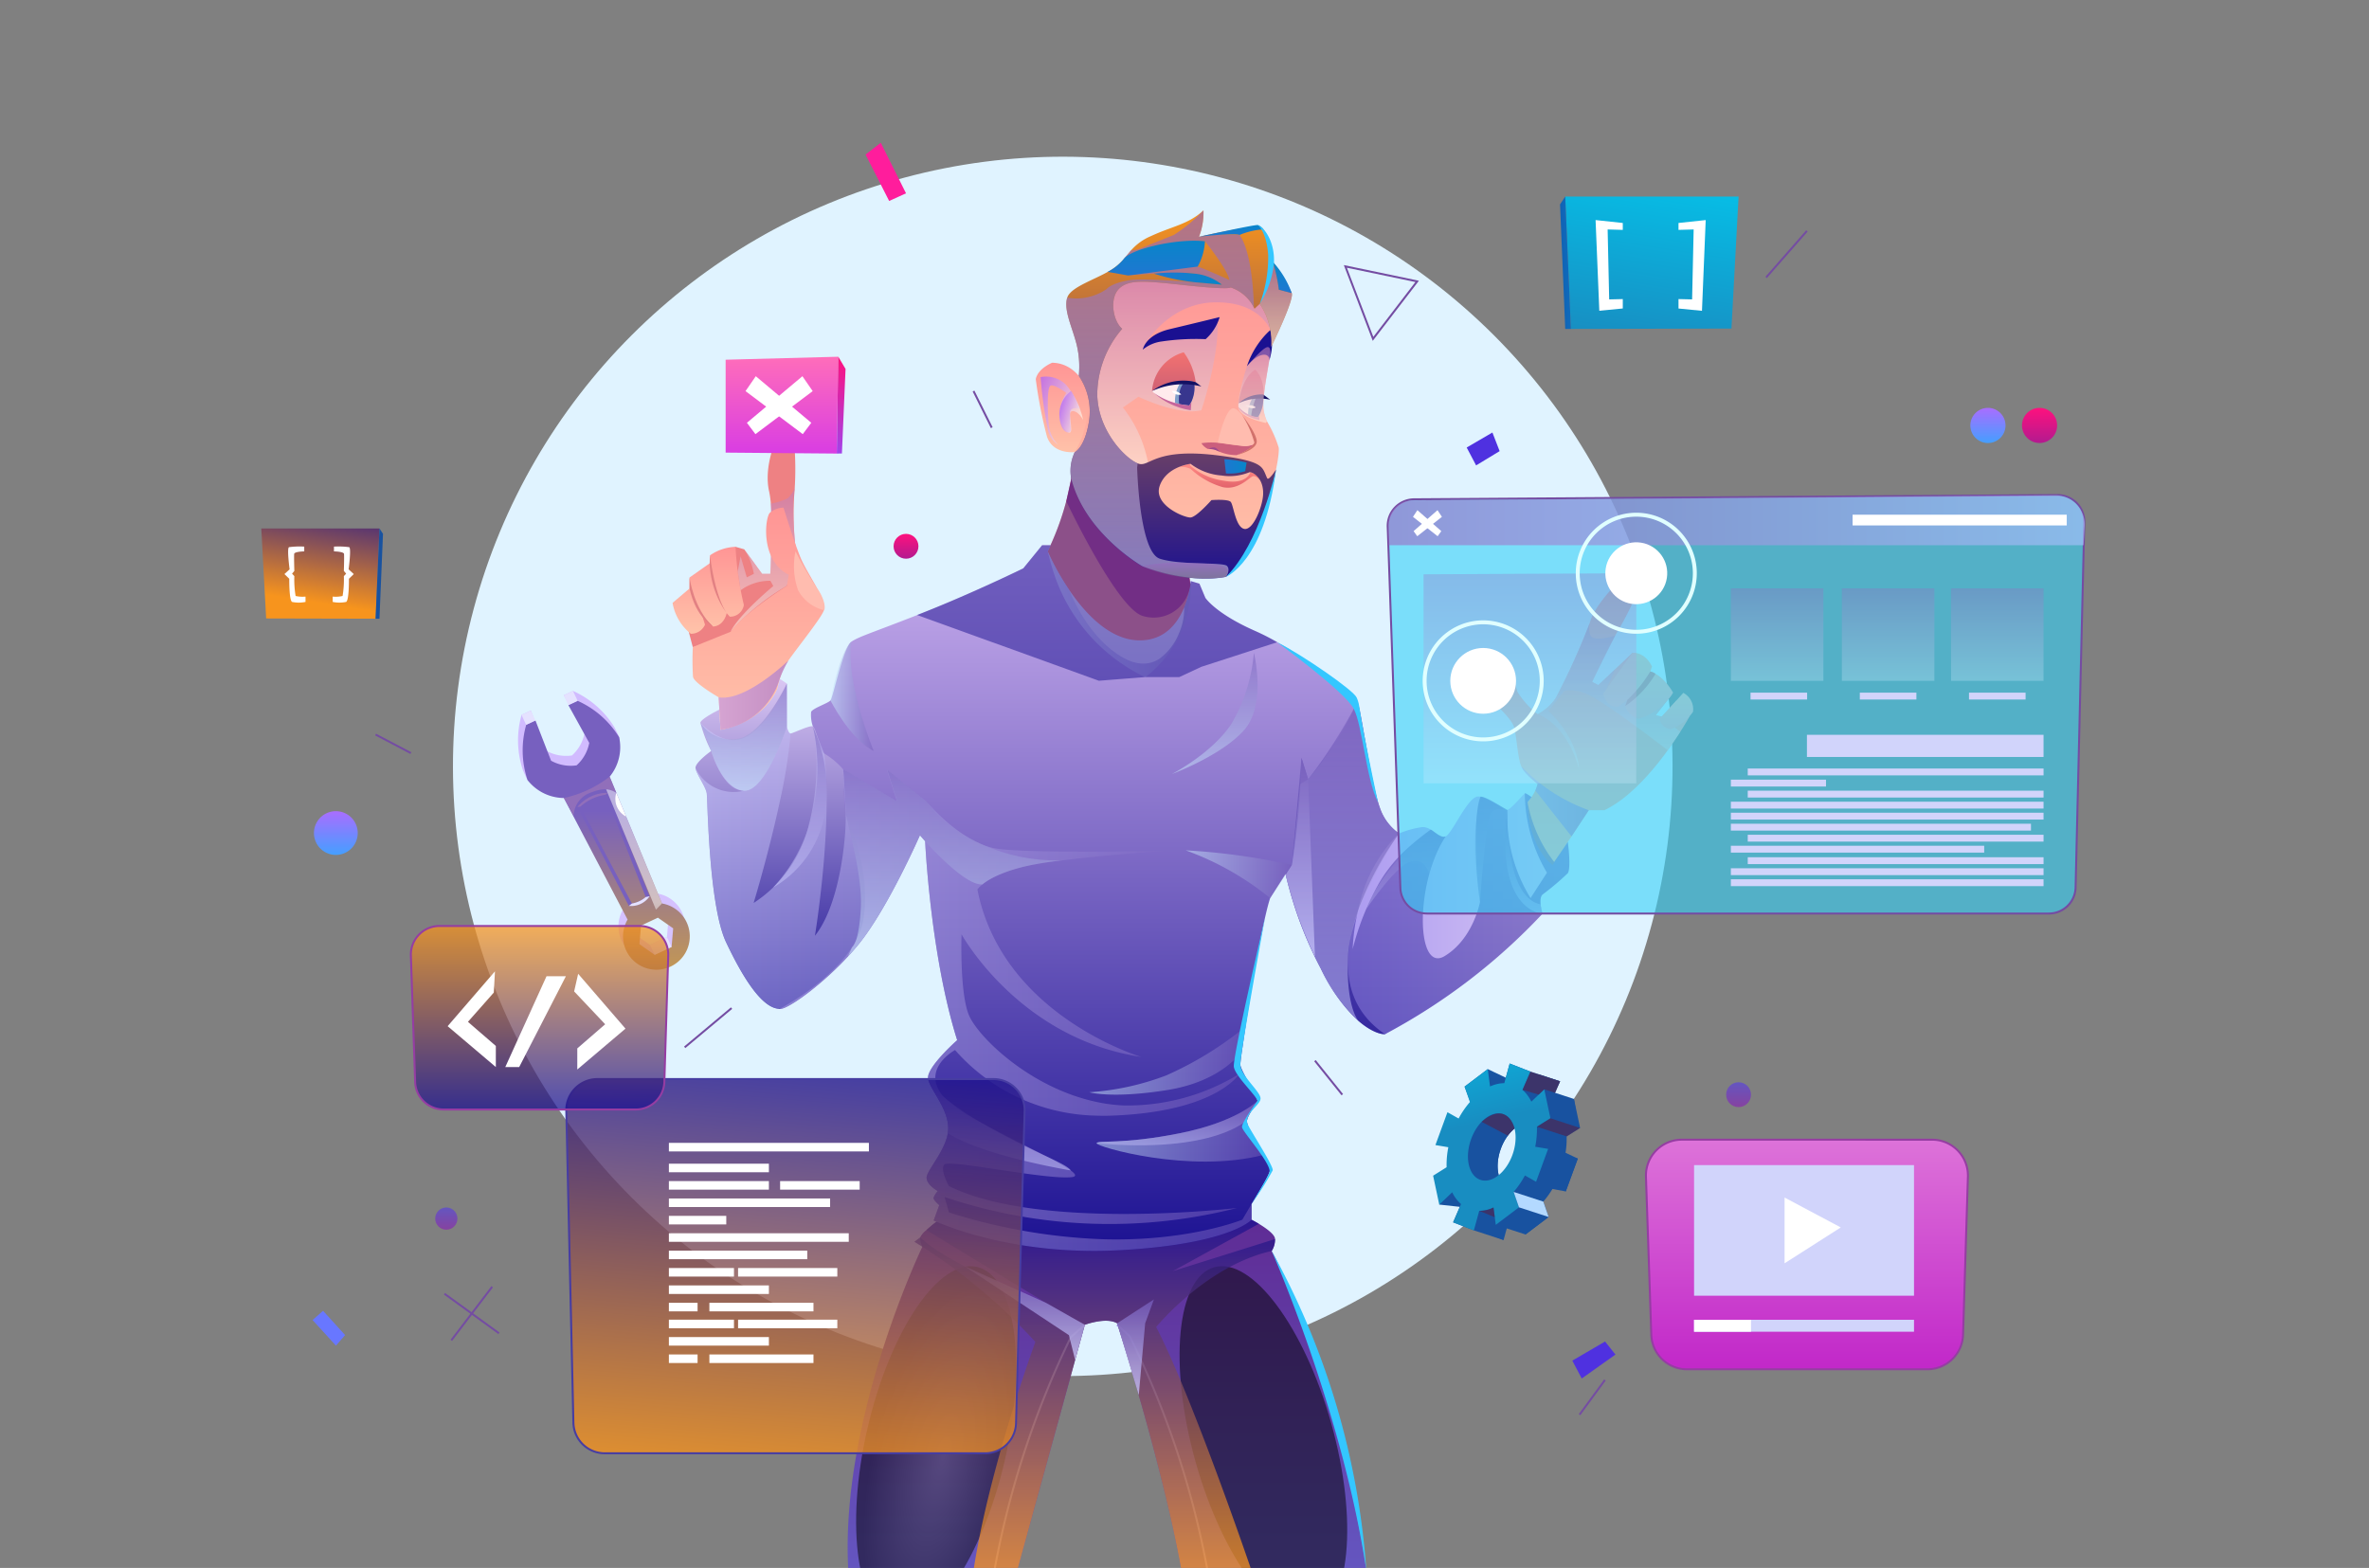 <svg xmlns="http://www.w3.org/2000/svg" xmlns:xlink="http://www.w3.org/1999/xlink" width="284" height="188" viewBox="0 0 284 188">
  <rect x="0" y="0" width="284" height="188" fill="#808080" stroke="none"/>
  <defs>
    <clipPath id="clip-path">
      <rect id="Rectangle_4279" data-name="Rectangle 4279" width="284" height="188" transform="translate(-0.447)" fill="none"/>
    </clipPath>
    <linearGradient id="linear-gradient" x1="0.219" y1="1.447" x2="0.219" y2="0.405" gradientUnits="objectBoundingBox">
      <stop offset="0" stop-color="#dbccff"/>
      <stop offset="1" stop-color="#d1bbff"/>
    </linearGradient>
    <linearGradient id="linear-gradient-2" x1="0.191" y1="1.45" x2="0.191" y2="0.409" gradientUnits="objectBoundingBox">
      <stop offset="0" stop-color="#fcc103"/>
      <stop offset="1" stop-color="#7760bf"/>
    </linearGradient>
    <linearGradient id="linear-gradient-3" x1="-0.317" y1="2.017" x2="-0.317" y2="0.974" xlink:href="#linear-gradient-2"/>
    <linearGradient id="linear-gradient-4" x1="-1.308" y1="7.88" x2="-0.204" y2="7.88" gradientUnits="objectBoundingBox">
      <stop offset="0" stop-color="#8b8be0"/>
      <stop offset="1" stop-color="#a177b7"/>
    </linearGradient>
    <linearGradient id="linear-gradient-5" x1="-0.177" y1="3.491" x2="-0.177" y2="2.972" gradientUnits="objectBoundingBox">
      <stop offset="0" stop-color="#fff"/>
      <stop offset="1" stop-color="#a177b7"/>
    </linearGradient>
    <linearGradient id="linear-gradient-6" x1="-0.608" y1="2.026" x2="-0.608" y2="0.944" gradientUnits="objectBoundingBox">
      <stop offset="0"/>
      <stop offset="1" stop-color="#fff"/>
    </linearGradient>
    <linearGradient id="linear-gradient-7" x1="0.5" y1="1" x2="0.5" gradientUnits="objectBoundingBox">
      <stop offset="0" stop-color="#6456c0"/>
      <stop offset="1" stop-color="#5f2c95"/>
    </linearGradient>
    <radialGradient id="radial-gradient" cx="0.5" cy="0.5" r="0.5" gradientTransform="translate(0.973 0.068) rotate(90)" gradientUnits="objectBoundingBox">
      <stop offset="0" stop-color="#4b474b"/>
      <stop offset="1"/>
    </radialGradient>
    <radialGradient id="radial-gradient-2" r="0.194" gradientTransform="translate(-2.173 -0.541) scale(2.584)" xlink:href="#radial-gradient"/>
    <linearGradient id="linear-gradient-8" y1="0.5" x2="1" y2="0.5" gradientUnits="objectBoundingBox">
      <stop offset="0" stop-color="#9e8cef"/>
      <stop offset="1" stop-color="#caafee"/>
    </linearGradient>
    <linearGradient id="linear-gradient-9" x1="2.514" x2="3.514" xlink:href="#linear-gradient-8"/>
    <linearGradient id="linear-gradient-10" x1="0.5" y1="1" x2="0.5" gradientUnits="objectBoundingBox">
      <stop offset="0" stop-color="#f7941d"/>
      <stop offset="1" stop-color="#1a1091"/>
    </linearGradient>
    <linearGradient id="linear-gradient-11" x1="0.5" y1="1" x2="0.5" gradientUnits="objectBoundingBox">
      <stop offset="0" stop-color="#ccf"/>
      <stop offset="1" stop-color="#755cbb"/>
    </linearGradient>
    <linearGradient id="linear-gradient-13" x1="0.5" y1="1" x2="0.5" gradientUnits="objectBoundingBox">
      <stop offset="0" stop-color="#d5cdf8"/>
      <stop offset="1" stop-color="#f3edfb"/>
    </linearGradient>
    <linearGradient id="linear-gradient-14" x1="0" y1="0.5" x2="1" y2="0.5" xlink:href="#linear-gradient-11"/>
    <linearGradient id="linear-gradient-15" x1="0.5" y1="1" x2="0.5" gradientUnits="objectBoundingBox">
      <stop offset="0" stop-color="#1a1091"/>
      <stop offset="1" stop-color="#caafee"/>
    </linearGradient>
    <linearGradient id="linear-gradient-17" x1="0.5" y1="1" x2="0.5" gradientUnits="objectBoundingBox">
      <stop offset="0" stop-color="#1a1091"/>
      <stop offset="1" stop-color="#dac7f3"/>
    </linearGradient>
    <linearGradient id="linear-gradient-18" y1="0.5" x2="1" y2="0.5" gradientUnits="objectBoundingBox">
      <stop offset="0" stop-color="#a999f1"/>
      <stop offset="1" stop-color="#dac7f3"/>
    </linearGradient>
    <linearGradient id="linear-gradient-19" x1="0.5" y1="1" x2="0.5" gradientUnits="objectBoundingBox">
      <stop offset="0.016" stop-color="#ffc2a9"/>
      <stop offset="1" stop-color="#ff9595"/>
    </linearGradient>
    <linearGradient id="linear-gradient-20" x1="0.5" y1="1" x2="0.5" gradientUnits="objectBoundingBox">
      <stop offset="0" stop-color="#ffeadb"/>
      <stop offset="0.994" stop-color="#c27cb6"/>
    </linearGradient>
    <linearGradient id="linear-gradient-22" y1="0.5" x2="1" y2="0.5" gradientUnits="objectBoundingBox">
      <stop offset="0.016" stop-color="#d1a1d6"/>
      <stop offset="0.994" stop-color="#bd89c4"/>
    </linearGradient>
    <linearGradient id="linear-gradient-25" x1="0.5" y1="1" x2="0.5" gradientUnits="objectBoundingBox">
      <stop offset="0" stop-color="#ffb0b0"/>
      <stop offset="0.984" stop-color="#ffc2a9"/>
    </linearGradient>
    <linearGradient id="linear-gradient-28" x1="0.5" y1="1" x2="0.5" gradientUnits="objectBoundingBox">
      <stop offset="0" stop-color="#1a1091"/>
      <stop offset="1" stop-color="#755cbb"/>
    </linearGradient>
    <linearGradient id="linear-gradient-30" y1="0.5" x2="1" y2="0.5" gradientUnits="objectBoundingBox">
      <stop offset="0" stop-color="#ccedff"/>
      <stop offset="1" stop-color="#755cbb"/>
    </linearGradient>
    <linearGradient id="linear-gradient-33" x1="0.5" y1="1" x2="0.5" y2="0" xlink:href="#linear-gradient-30"/>
    <linearGradient id="linear-gradient-51" x1="0.47" y1="0.933" x2="0.517" y2="0.115" gradientUnits="objectBoundingBox">
      <stop offset="0" stop-color="#e1616a"/>
      <stop offset="1" stop-color="#ff8883"/>
    </linearGradient>
    <linearGradient id="linear-gradient-53" x1="0.5" y1="1" x2="0.5" gradientUnits="objectBoundingBox">
      <stop offset="0" stop-color="#cf6074"/>
      <stop offset="1" stop-color="#f37270"/>
    </linearGradient>
    <linearGradient id="linear-gradient-54" x1="0.5" y1="1" x2="0.5" gradientUnits="objectBoundingBox">
      <stop offset="0" stop-color="#cf6074"/>
      <stop offset="1" stop-color="#ff817f"/>
    </linearGradient>
    <linearGradient id="linear-gradient-56" x1="0.5" y1="1" x2="0.5" gradientUnits="objectBoundingBox">
      <stop offset="0" stop-color="#1a1091"/>
      <stop offset="1" stop-color="#f7941d"/>
    </linearGradient>
    <linearGradient id="linear-gradient-57" x1="0.5" y1="1" x2="0.5" gradientUnits="objectBoundingBox">
      <stop offset="0" stop-color="#ffeadb"/>
      <stop offset="0.994" stop-color="#8860c7"/>
    </linearGradient>
    <linearGradient id="linear-gradient-58" x1="0.5" y1="1" x2="0.5" gradientUnits="objectBoundingBox">
      <stop offset="0" stop-color="#ccc2db"/>
      <stop offset="0.994" stop-color="#8860c7"/>
    </linearGradient>
    <linearGradient id="linear-gradient-59" x1="0.5" y1="1" x2="0.5" gradientUnits="objectBoundingBox">
      <stop offset="0" stop-color="#776d7e"/>
      <stop offset="1" stop-color="#9d68c2"/>
    </linearGradient>
    <linearGradient id="linear-gradient-60" x1="0.5" y1="1" x2="0.5" gradientUnits="objectBoundingBox">
      <stop offset="0" stop-color="#1f77d1"/>
      <stop offset="1" stop-color="#0686c9"/>
    </linearGradient>
    <linearGradient id="linear-gradient-63" x1="0.805" y1="0.799" x2="-0.137" y2="0.078" gradientUnits="objectBoundingBox">
      <stop offset="0" stop-color="#ffeadb"/>
      <stop offset="0.994" stop-color="#b060f4"/>
    </linearGradient>
    <linearGradient id="linear-gradient-64" x1="0.961" y1="0.812" x2="-0.003" y2="0.231" xlink:href="#linear-gradient-63"/>
    <linearGradient id="linear-gradient-65" x1="0" y1="0.5" x2="1" y2="0.5" xlink:href="#linear-gradient-60"/>
    <linearGradient id="linear-gradient-68" y1="0.5" x2="1" y2="0.5" gradientUnits="objectBoundingBox">
      <stop offset="0" stop-color="#9d68c2"/>
      <stop offset="1" stop-color="#aec2ff"/>
    </linearGradient>
    <linearGradient id="linear-gradient-69" x1="0.5" y1="1" x2="0.5" gradientUnits="objectBoundingBox">
      <stop offset="0" stop-color="#ccedff"/>
      <stop offset="1" stop-color="#9d68c2"/>
    </linearGradient>
    <linearGradient id="linear-gradient-73" x1="0.5" y1="1" x2="0.5" gradientUnits="objectBoundingBox">
      <stop offset="0" stop-color="#d93de3"/>
      <stop offset="1" stop-color="#ff6dba"/>
    </linearGradient>
    <linearGradient id="linear-gradient-74" x1="0.5" y1="1" x2="0.5" gradientUnits="objectBoundingBox">
      <stop offset="0" stop-color="#a242ea"/>
      <stop offset="1" stop-color="#fe117e"/>
    </linearGradient>
    <linearGradient id="linear-gradient-75" x1="0.434" y1="1.055" x2="0.548" y2="-0.06" xlink:href="#linear-gradient-10"/>
    <linearGradient id="linear-gradient-76" x1="0.5" y1="1" x2="0.5" gradientUnits="objectBoundingBox">
      <stop offset="0" stop-color="#459fff"/>
      <stop offset="1" stop-color="#a96dff"/>
    </linearGradient>
    <linearGradient id="linear-gradient-78" x1="0.5" y1="1" x2="0.5" gradientUnits="objectBoundingBox">
      <stop offset="0" stop-color="#b31a8f"/>
      <stop offset="1" stop-color="#fe117e"/>
    </linearGradient>
    <linearGradient id="linear-gradient-80" x1="0.5" y1="1" x2="0.5" gradientUnits="objectBoundingBox">
      <stop offset="0" stop-color="#8642a0"/>
      <stop offset="1" stop-color="#6456c0"/>
    </linearGradient>
    <linearGradient id="linear-gradient-83" x1="0.5" y1="1" x2="0.5" gradientUnits="objectBoundingBox">
      <stop offset="0" stop-color="#d906e3"/>
      <stop offset="1" stop-color="#ff6df9"/>
    </linearGradient>
    <linearGradient id="linear-gradient-84" x1="1.126" y1="0.032" x2="0.959" y2="-0.982" gradientUnits="objectBoundingBox">
      <stop offset="0" stop-color="#1852a0"/>
      <stop offset="1" stop-color="#067ed3"/>
    </linearGradient>
    <linearGradient id="linear-gradient-85" x1="0.982" y1="0.095" x2="0.982" y2="-0.879" xlink:href="#linear-gradient-84"/>
    <linearGradient id="linear-gradient-86" x1="-0.043" y1="0.429" x2="-0.151" y2="-0.222" gradientUnits="objectBoundingBox">
      <stop offset="0" stop-color="#188dc1"/>
      <stop offset="1" stop-color="#06bfe7"/>
    </linearGradient>
    <linearGradient id="linear-gradient-87" x1="0.353" y1="1.113" x2="0.61" y2="-0.137" xlink:href="#linear-gradient-86"/>
    <linearGradient id="linear-gradient-88" x1="-0.938" y1="0.969" x2="2.115" y2="0.036" xlink:href="#linear-gradient-84"/>
    <linearGradient id="linear-gradient-89" x1="1.885" y1="1.113" x2="2.142" y2="-0.137" xlink:href="#linear-gradient-10"/>
    <linearGradient id="linear-gradient-90" x1="7.576" y1="0.969" x2="10.63" y2="0.036" xlink:href="#linear-gradient-84"/>
  </defs>
  <g id="Group_13371" data-name="Group 13371" transform="translate(0.447)" clip-path="url(#clip-path)">
    <g id="Group_13330" data-name="Group 13330" transform="translate(69.852 91.99)">
      <path id="Path_21417" data-name="Path 21417" d="M148.074,195.907c0-.116.059-.172.167-.169l3.163.1a2.368,2.368,0,0,1,.8.143,1.332,1.332,0,0,1,.523.352,1.308,1.308,0,0,1,.279.536,2.418,2.418,0,0,1,.071.7l-.026.869a2.407,2.407,0,0,1-.113.689,1.311,1.311,0,0,1-.311.519,1.338,1.338,0,0,1-.544.32,2.382,2.382,0,0,1-.8.095l-1.7-.052-.353-1h-.046l-.03.985-1.194-.036Zm1.1,2.985,2.022.062a.656.656,0,0,0,.491-.136.765.765,0,0,0,.161-.529l.022-.707a.75.75,0,0,0-.128-.54.681.681,0,0,0-.482-.157l-1.935-.059a.081.081,0,0,0-.065.024.088.088,0,0,0-.025.06Z" transform="translate(-147.951 -195.738)" fill="#f1f1f4"/>
      <path id="Path_21418" data-name="Path 21418" d="M160.985,197.9h-.041l-.038,1.263a.072.072,0,0,0,.079.083l3.557.108-.033,1.1-4.663-.141a.151.151,0,0,1-.163-.179l.117-3.87a.151.151,0,0,1,.173-.169l4.53.138a.154.154,0,0,1,.169.179l-.033,1.1-1.119.378h-.047l.017-.562c0-.042-.017-.064-.056-.066l-2.393-.073a.064.064,0,0,0-.061.024.111.111,0,0,0-.016.055l-.016.527,1.97.06-.026.858-1.651-.05Z" transform="translate(-154.15 -195.926)" fill="#f1f1f4"/>
      <path id="Path_21419" data-name="Path 21419" d="M174.832,198.034h-.047l.014-.464a.061.061,0,0,0-.067-.072l-2.224-.067a.179.179,0,0,0-.221.2v.1a.211.211,0,0,0,.035.158.333.333,0,0,0,.155.057l2.607.444a1.778,1.778,0,0,1,.42.12.8.8,0,0,1,.278.2.678.678,0,0,1,.147.3,1.57,1.57,0,0,1,.034.413l-.01.336a1.512,1.512,0,0,1-.078.459.781.781,0,0,1-.219.33.922.922,0,0,1-.389.194,2.112,2.112,0,0,1-.587.052l-3.754-.114.033-1.094,3.365.1a.269.269,0,0,0,.2-.05.292.292,0,0,0,.055-.192v-.116a.238.238,0,0,0-.033-.155.227.227,0,0,0-.146-.06l-2.516-.4a2.022,2.022,0,0,1-.434-.118.828.828,0,0,1-.293-.194.668.668,0,0,1-.159-.289,1.364,1.364,0,0,1-.04-.4l.009-.3a.98.98,0,0,1,.265-.7,1.093,1.093,0,0,1,.819-.227l3.748.114a.162.162,0,0,1,.174.191l-.026.87Z" transform="translate(-160.091 -196.134)" fill="#f1f1f4"/>
      <path id="Path_21420" data-name="Path 21420" d="M182.57,201l.128-4.217,1.194.036-.128,4.218Z" transform="translate(-166.245 -196.288)" fill="#f1f1f4"/>
      <path id="Path_21421" data-name="Path 21421" d="M190.131,199.471v-.194a1.233,1.233,0,0,0-.015-.177v-.052l1.182.036-.063,2.068c0,.108-.053.161-.149.158l-3.175-.1a2.385,2.385,0,0,1-.8-.143,1.337,1.337,0,0,1-.523-.352,1.308,1.308,0,0,1-.279-.536,2.414,2.414,0,0,1-.072-.7l.026-.869a2.409,2.409,0,0,1,.114-.689,1.31,1.31,0,0,1,.311-.518,1.338,1.338,0,0,1,.544-.32,2.359,2.359,0,0,1,.8-.094l3.157.1a.151.151,0,0,1,.163.179l-.028.91-1.119.372h-.047l.013-.4c0-.039-.015-.059-.05-.059l-2.015-.061a1.157,1.157,0,0,0-.293.023.417.417,0,0,0-.2.1.472.472,0,0,0-.116.205,1.279,1.279,0,0,0-.045.321l-.022.742a.765.765,0,0,0,.129.537.656.656,0,0,0,.482.166l2,.061c.042,0,.064-.021.066-.068Z" transform="translate(-168.183 -196.402)" fill="#f1f1f4"/>
      <path id="Path_21422" data-name="Path 21422" d="M200,197.31a.33.33,0,0,1,.188.046.384.384,0,0,1,.1.13l1.507,3.078a.123.123,0,0,0,.108.073h.063a.083.083,0,0,0,.1-.091l.1-3.175,1.083.033-.123,4.05a.145.145,0,0,1-.167.163l-1.715-.052a.367.367,0,0,1-.181-.04.318.318,0,0,1-.11-.137l-1.565-3.074a.115.115,0,0,0-.108-.073h-.058a.082.082,0,0,0-.1.09l-.1,3.169-1.084-.033.123-4.044c0-.116.059-.172.167-.168Z" transform="translate(-174.366 -196.54)" fill="#f1f1f4"/>
    </g>
    <circle id="Ellipse_305" data-name="Ellipse 305" cx="73.101" cy="73.101" r="73.101" transform="translate(23.577 91.892) rotate(-45)" fill="#e0f3ff"/>
    <g id="Group_13332" data-name="Group 13332" transform="translate(61.644 82.845)">
      <path id="Path_21423" data-name="Path 21423" d="M142.123,180.714a11.222,11.222,0,0,0-4.976-4.369l-1.109.518,2.5,4.529a4.857,4.857,0,0,1-1.527,2.7v-.008a4.856,4.856,0,0,1-3.049-.559L132.09,178.7l-1.109.518a11.223,11.223,0,0,0,.158,6.62s.472,1.091.554,1.186c.44.513,1.585,1.1,3.8.968l7.641,14.577a4,4,0,1,0,4.13-1.93l-6.274-15.207c1.493-1.576,1.809-2.818,1.7-3.534C142.653,181.749,142.123,180.714,142.123,180.714Zm6.285,25.139-2.024.945-1.831-1.279.193-2.225,2.024-.945,1.831,1.279Z" transform="translate(-130.545 -176.345)" fill="url(#linear-gradient)"/>
      <path id="Path_21424" data-name="Path 21424" d="M143.3,183.23a11.225,11.225,0,0,0-4.977-4.369l-1.108.518,2.5,4.529a4.855,4.855,0,0,1-1.527,2.7V186.6a4.853,4.853,0,0,1-3.049-.559l-1.872-4.82-1.109.518a11.221,11.221,0,0,0,.157,6.62,5.571,5.571,0,0,0,4.353,2.154l7.642,14.577a4,4,0,1,0,4.13-1.93l-6.274-15.207A5.571,5.571,0,0,0,143.3,183.23Zm6.285,25.139-2.024.946-1.831-1.28.193-2.225,2.024-.946,1.831,1.279Z" transform="translate(-131.166 -177.675)" fill="url(#linear-gradient-2)"/>
      <rect id="Rectangle_4231" data-name="Rectangle 4231" width="1.223" height="1.31" transform="translate(0.429 2.875) rotate(-25.043)" fill="#e5e2ff"/>
      <rect id="Rectangle_4232" data-name="Rectangle 4232" width="1.223" height="1.31" transform="translate(5.493 0.518) rotate(-25.043)" fill="#e5e2ff"/>
      <rect id="Rectangle_4233" data-name="Rectangle 4233" width="2.234" height="1.31" transform="matrix(0.906, -0.423, 0.423, 0.906, 15.838, 30.453)" fill="#e5e2ff"/>
      <g id="Group_13331" data-name="Group 13331" transform="translate(7.13 12.204)">
        <path id="Path_21425" data-name="Path 21425" d="M145.664,203.952l6.171,11.86a3.02,3.02,0,0,0,2.491-1.164l-5.024-12.4a4.738,4.738,0,0,0-3.638,1.7Zm8.186,10.793a3.526,3.526,0,0,1-.8.523,2.991,2.991,0,0,1-.852.254L146.017,203.9a6.381,6.381,0,0,1,1.485-.975,5.213,5.213,0,0,1,1.528-.451Z" transform="translate(-145.664 -202.237)" fill="url(#linear-gradient-3)"/>
        <path id="Path_21426" data-name="Path 21426" d="M160.766,228.64l.476-.1a2.671,2.671,0,0,1-2.491,1.164l.365-.29a3.365,3.365,0,0,0,1.65-.774Z" transform="translate(-152.58 -216.132)" fill="#e5e2ff"/>
        <path id="Path_21427" data-name="Path 21427" d="M145.664,203.939l.355-.046a5.758,5.758,0,0,1,3.013-1.426l.27-.228a4.633,4.633,0,0,0-3.639,1.7Z" transform="translate(-145.664 -202.224)" opacity="0.62" fill="url(#linear-gradient-4)" style="mix-blend-mode: multiply;isolation: isolate"/>
      </g>
      <path id="Path_21428" data-name="Path 21428" d="M142.194,200.7a13.625,13.625,0,0,0,5.5-2.56l.8,1.945s-.91-.9-2.907-.087a3.054,3.054,0,0,0-2.208,2.831Z" transform="translate(-136.701 -187.86)" opacity="0.62" fill="url(#linear-gradient-5)" style="mix-blend-mode: multiply;isolation: isolate"/>
      <path id="Path_21429" data-name="Path 21429" d="M154.186,201.788a2.4,2.4,0,0,0-1.221-.422l5.973,14.428.72-.744Z" transform="translate(-142.393 -189.567)" opacity="0.5" fill="url(#linear-gradient-6)" style="mix-blend-mode: screen;isolation: isolate"/>
      <path id="Path_21430" data-name="Path 21430" d="M155.436,202.261a2.379,2.379,0,0,0,1.173,2.842Z" transform="translate(-143.642 -190.04)" fill="#fff"/>
    </g>
    <g id="Group_13339" data-name="Group 13339" transform="translate(80.187 25.222)">
      <g id="Group_13335" data-name="Group 13335" transform="translate(18.445 121.023)">
        <path id="Path_21431" data-name="Path 21431" d="M276.55,352.858H254.386c-2.32-12.883-7.715-29.647-7.715-29.647-1.311-.778-3.872.179-3.872.179l-8.1,29.468h-20.25c-1.075-18.184,8.875-38.824,8.875-38.824h0a2.228,2.228,0,0,1-.264-1.127,2.679,2.679,0,0,1,.755-.877c.547-.5,1.2-1,1.2-1l37.777-.236s.382.193.868.486h0c.825.5,1.943,1.273,1.943,1.839a2.577,2.577,0,0,1-.382,1.4l-.019.024C273.3,329.821,276.55,352.858,276.55,352.858Z" transform="translate(-211.828 -310.79)" fill="url(#linear-gradient-7)"/>
        <ellipse id="Ellipse_306" data-name="Ellipse 306" cx="21.838" cy="8.453" rx="21.838" ry="8.453" transform="translate(0 46.318) rotate(-77.008)" opacity="0.5" fill="url(#radial-gradient)" style="mix-blend-mode: screen;isolation: isolate"/>
        <ellipse id="Ellipse_307" data-name="Ellipse 307" cx="8.453" cy="21.838" rx="8.453" ry="21.838" transform="translate(38.348 7.979) rotate(-15.654)" opacity="0.5" fill="url(#radial-gradient-2)" style="mix-blend-mode: screen;isolation: isolate"/>
        <g id="Group_13333" data-name="Group 13333" transform="translate(20.015 12.511)">
          <path id="Path_21432" data-name="Path 21432" d="M251.66,366.9l-.232-.04a108.3,108.3,0,0,1,9.185-28.046l.027-.034,1.667-1.457.155.178-1.65,1.442A108.09,108.09,0,0,0,251.66,366.9Z" transform="translate(-251.427 -337.321)" fill="url(#linear-gradient-8)"/>
        </g>
        <g id="Group_13334" data-name="Group 13334" transform="translate(34.764 12.512)">
          <path id="Path_21433" data-name="Path 21433" d="M293.505,366.9a106.425,106.425,0,0,0-9.327-28.076L282.7,337.5l.157-.176,1.517,1.371a106.649,106.649,0,0,1,9.36,28.165Z" transform="translate(-282.703 -337.323)" fill="url(#linear-gradient-9)"/>
        </g>
        <path id="Path_21434" data-name="Path 21434" d="M274.553,313.115a2.577,2.577,0,0,1-.382,1.4l-.019.024c-7.866,1.778-13.85,9.12-13.85,9.12,4.286,8.224,11.435,29.2,11.435,29.2h-8.4c-2.32-12.883-7.715-29.647-7.715-29.647-1.311-.778-3.872.179-3.872.179l-8.1,29.468h-5.244c1.877-12.346,7.418-27.417,7.418-27.417a68.663,68.663,0,0,0-13.548-11.407h0l-.962-.6.7-.523c3.5,3.362,14.8,7.753,15.151,7.889l-14.4-8.766c.547-.5,1.2-1,1.2-1l37.777-.236s.382.193.868.486l-10.318,5.678Z" transform="translate(-220.781 -310.79)" opacity="0.76" fill="url(#linear-gradient-10)" style="mix-blend-mode: multiply;isolation: isolate"/>
        <path id="Path_21435" data-name="Path 21435" d="M282.87,333.924l4.41-2.861-1.047,2.861-.768,8.613Z" transform="translate(-248.027 -321.503)" opacity="0.76" fill="url(#linear-gradient-11)" style="mix-blend-mode: multiply;isolation: isolate"/>
        <path id="Path_21436" data-name="Path 21436" d="M258.493,329.636l-4.593-2.6-9.834-4.428,12.522,8.275.746,2.966Z" transform="translate(-227.522 -317.036)" opacity="0.76" fill="url(#linear-gradient-11)" style="mix-blend-mode: multiply;isolation: isolate"/>
      </g>
      <path id="Path_21437" data-name="Path 21437" d="M282.209,134.806c.028.2.052.311.052.311a27.021,27.021,0,0,1-.783,2.669,21.694,21.694,0,0,1-2.938,5.715,11.251,11.251,0,0,1-1.283,1.5c-6.88-2.16-10.271-8.889-11.572-12.237a.17.17,0,0,1-.019-.052c-.25-.632-.415-1.141-.519-1.471h0c-.08-.264-.118-.41-.118-.41.028-.057.057-.118.085-.174l.014-.024c.113-.236.226-.476.33-.707a33.56,33.56,0,0,0,1.886-5.267c.335-1.236.514-2.188.6-2.693.042-.259.061-.4.061-.4l3.207,1.693,11.049,5.847a18.18,18.18,0,0,0-.236,2.8c-.009.589.009,1.118.042,1.566.033.547.09.981.132,1.264h0A.319.319,0,0,0,282.209,134.806Z" transform="translate(-220.155 -89.772)" fill="#fe9083"/>
      <path id="Path_21438" data-name="Path 21438" d="M279.239,155.93a9.478,9.478,0,0,1-2.282,1.669.356.356,0,0,1-.057.033l-.066-.038h0c-.241-.146-1.061-.651-2.164-1.481-2.886-2.174-7.7-6.569-9.082-12.492a.028.028,0,0,0-.009-.024,14.69,14.69,0,0,1-.33-2.164h0c-.014-.193-.028-.387-.033-.585a30.381,30.381,0,0,0,2.617,4.678c1.952,2.858,4.881,5.975,8.38,5.994,3.027.019,4.579-2.051,5.366-3.961a10.81,10.81,0,0,0,.637-2.169.015.015,0,0,0,0-.009c.033-.17.057-.321.08-.448h0c.009-.066.019-.123.024-.174.028-.212.038-.335.038-.335S283.516,151.653,279.239,155.93Z" transform="translate(-220.25 -99.96)" fill="url(#linear-gradient-13)"/>
      <path id="Path_21439" data-name="Path 21439" d="M279.239,155.93a9.478,9.478,0,0,1-2.282,1.669h-.123c-.241-.146-1.061-.651-2.164-1.481-2.886-2.174-7.7-6.569-9.082-12.492a.028.028,0,0,0-.009-.024,14.691,14.691,0,0,1-.33-2.164h0c-.014-.193-.028-.387-.033-.585a30.383,30.383,0,0,0,2.617,4.678s1.9,5.234,6.027,7.828c2.065,1.3,3.631,1.108,4.782.344a7.114,7.114,0,0,0,2.334-3.084,7.252,7.252,0,0,0,.6-2.631q.007-.233,0-.424a10.808,10.808,0,0,0,.637-2.169.015.015,0,0,0,0-.009c.033-.17.057-.321.08-.448h0c.009-.066.019-.123.024-.174.028-.212.038-.335.038-.335S283.516,151.653,279.239,155.93Z" transform="translate(-220.25 -99.96)" opacity="0.5" fill="url(#linear-gradient-14)" style="mix-blend-mode: multiply;isolation: isolate"/>
      <path id="Path_21440" data-name="Path 21440" d="M264.9,197.877a.839.839,0,0,0-.075.038c-.387.047-1.589-.217-3.164-1.58h0s0-.009-.014-.014-.009-.014-.019-.019a20.121,20.121,0,0,1-4.485-6.243,47.181,47.181,0,0,1-4.211-11.266l-.019-.113-1.844,2.924c-1.25,3.758-3.617,19.311-3.574,19.98s2.1,3.933,2.056,4.334a.015.015,0,0,1,0,.009c-.057.406-.981,1.3-1.245,2.268-.179.646,1.075,2.683,1.957,4.206h0a6.193,6.193,0,0,1,.811,1.688c0,.712-2.235,4.2-2.235,4.2v1.877l-.033.033-.1.094-.085.071c-.849.67-4.447,2.862-15.689,3.466-13.322.712-22.2-3.574-22.2-3.574l.67-1.834s-.622-.533-.67-.8.49-.9.49-.9-1.339-.712-1.339-1.608,2.683-3.659,2.594-6.031-2.146-4.466-2.414-5.8,3.485-4.645,3.485-4.645c-3.216-10.186-3.843-23.856-3.843-23.856l-.622-.717s-3.843,8.757-7.328,13.043c-.415.509-.854,1.014-1.306,1.5a38.188,38.188,0,0,1-3,2.9c-2.414,2.1-4.607,3.485-5.164,3.376-.9-.179-4.47-7.239-4.3-14.477.075-3.442,2.15-7.3,4.3-10.384.231-.33.462-.655.7-.971a49.465,49.465,0,0,1,3.7-4.456c.274-.292.429-.448.429-.448s-.49-1.58-.825-2.952a.756.756,0,0,0-.024-.1.168.168,0,0,0-.009-.047.147.147,0,0,0-.009-.033,4.16,4.16,0,0,1-.207-1.754c.3-.476,2.028-1.014,2.325-1.368s1.547-6.376,2.5-7.031c.915-.627,2.523-1.085,7.885-3.193.264-.1.533-.207.816-.321,6.012-2.381,11.912-5.272,11.912-5.272l2.264-2.782h1.009l-.33.707-.014.024q.24,1.075.552,2.061a.168.168,0,0,0,.019.052A21.076,21.076,0,0,0,236.1,155.121a13.907,13.907,0,0,0,5.456-10.629v-.9l1.042.311.712,1.7s1.207,1.877,5.989,3.98a28.452,28.452,0,0,1,2.627,1.344c4.376,2.485,9.243,6.328,9.615,7.144a2.646,2.646,0,0,1,.127.406h0c.514,2.018,1.57,9.577,2.551,12.275a6.176,6.176,0,0,0,2.292,3.093h.009a3.589,3.589,0,0,0,.915.476q.113.622.212,1.231C269.682,188.488,265.782,197.264,264.9,197.877Z" transform="translate(-179.433 -99.141)" fill="url(#linear-gradient-15)"/>
      <path id="Path_21441" data-name="Path 21441" d="M219.2,186.432l-3.886,1.306-.622-.717s-3.843,8.757-7.328,13.043c-.415.509-.854,1.014-1.306,1.5a38.185,38.185,0,0,1-3,2.9L200.094,191.7l-1.5-9.691a49.463,49.463,0,0,1,3.7-4.456c.274-.292.429-.448.429-.448s-.49-1.58-.825-2.952a.752.752,0,0,0-.024-.1.167.167,0,0,0-.009-.047.147.147,0,0,0-.009-.033,4.16,4.16,0,0,1-.207-1.754c.3-.476,2.028-1.014,2.325-1.368s1.547-6.376,2.5-7.031a27.693,27.693,0,0,0,2.683,13.1l1.608,2.264,4.706,3.782a14.907,14.907,0,0,0,3.729,3.466Z" transform="translate(-185.046 -112.103)" opacity="0.5" fill="url(#linear-gradient-14)" style="mix-blend-mode: multiply;isolation: isolate"/>
      <path id="Path_21442" data-name="Path 21442" d="M195.852,201.87c-.835,6.192-10.063,10.959-10.063,10.959-2.056,0-4.353-3.574-6.437-7.984s-2.212-17.075-2.32-17.858-1.273-2.348-1.344-3.018,1.877-2.056,1.877-2.056l-.014-.033-.014-.033a15.728,15.728,0,0,1-1.264-3.329c.09-.49,2.273-1.561,2.273-1.561l.137,2.41s5.083-.962,6.8-4.9l.3-1.207.849.566v5.183s.174.806.443.806,2.249-.99,2.664-.854.83,2.91,1.386,3.263a9.186,9.186,0,0,1,2.249,1.877,8.984,8.984,0,0,1,.118,1.957,19.993,19.993,0,0,0,.193,3.273C194.008,190.713,196.687,195.674,195.852,201.87Z" transform="translate(-172.943 -117.092)" fill="url(#linear-gradient-17)"/>
      <path id="Path_21443" data-name="Path 21443" d="M367.9,211.943a31.177,31.177,0,0,1-3.037,2.565c-.538.533,0,2.3,0,2.3a72.312,72.312,0,0,1-18.806,14.4.827.827,0,0,0-.075.038c-5.5-3.7-5.027-9.785-3.2-14.916a38.717,38.717,0,0,1,4.867-9.139h0a11.51,11.51,0,0,1,2.792-.773,1.7,1.7,0,0,1,1.033.321c.67.415,1.235,1.07,1.783.8.806-.406,2.608-4.664,3.829-4.782.854-.08,2.037.788,2.825,1.283.344.217.613.363.745.325.448-.118,1.966-1.938,2.089-1.985s.811.457.811.457l-.486.6a16.5,16.5,0,0,0,3.188,7.177l1.636-2.4S368.315,211.288,367.9,211.943Z" transform="translate(-260.58 -132.47)" fill="url(#linear-gradient-18)"/>
      <path id="Path_21444" data-name="Path 21444" d="M284.827,135.072c-.009.061-.019.123-.024.184a3.63,3.63,0,0,1-.09.377.015.015,0,0,1,0,.009,4.41,4.41,0,0,1-5.692,3.183c-3.126-1.118-9.078-13.723-9.078-13.723l.6-2.693,14.123,11.506.156,1.089Z" transform="translate(-222.75 -90.221)" fill="#cb4d7a"/>
      <g id="Group_13336" data-name="Group 13336" transform="translate(0 26.6)">
        <path id="Path_21445" data-name="Path 21445" d="M186.742,126.5a35.216,35.216,0,0,1-.477-8.28,38.082,38.082,0,0,0-.1-7.5,1.916,1.916,0,0,0-1.479,0c-.625.357-2.085,3.991-1.43,6.909s.149,9.918.149,9.918h-.983L180.28,124.6l-1.043-.3s-6,5.659-5.912,9.024l.784,2.993,7.391-.253,4.825-5.51Z" transform="translate(-171.694 -110.558)" fill="#ee8183"/>
        <path id="Path_21446" data-name="Path 21446" d="M177.411,139.7a38.38,38.38,0,0,0,1,6.969,1.668,1.668,0,0,1-1.683,1.407l-.38-.424s-.268,1.5-1.631,1.608l-1.3-1.3.335,1.072a1.834,1.834,0,0,1-1.7,1.094,6.021,6.021,0,0,1-2.189-3.708l2.032-1.72V143.38l2.413-1.7.044-.96A5.666,5.666,0,0,1,177.411,139.7Z" transform="translate(-169.868 -125.955)" fill="url(#linear-gradient-19)"/>
        <path id="Path_21447" data-name="Path 21447" d="M192.311,124.672a3.365,3.365,0,0,1-.875,1.277,7.558,7.558,0,0,1-2,.631l-.071,8.42h-.983l-2.144-2.949A7.787,7.787,0,0,1,187.392,135l-.849.417-.737-2.524-.349,1.817.348,2.26a5.932,5.932,0,0,1,3.572-1.139l.346.629s-4.162,3.447-5.123,5.48a27.2,27.2,0,0,1,6.746-5.5l.447-1.385.593-3.306S191.823,126.991,192.311,124.672Z" transform="translate(-177.653 -118.016)" opacity="0.6" fill="url(#linear-gradient-20)" style="mix-blend-mode: multiply;isolation: isolate"/>
        <path id="Path_21448" data-name="Path 21448" d="M190.671,142.034c-.387,1.16-4.437,5.984-4.885,7.031a14.163,14.163,0,0,0-.717,2.41c-1.99,4.3-6.8,4.9-6.8,4.9l-.222-3.886s-2.589-1.49-3.027-2.306v-.014l-.052-.137a32.449,32.449,0,0,1-.019-3.574l4.532-1.834c1.966-2.546,6.748-5.494,6.748-5.494l.222-1.335c-3.433-1.688-2.858-6.8-2.278-7.422a2.544,2.544,0,0,1,1.65-.622s1.254,4.107,2.056,6.031S191.058,140.874,190.671,142.034Z" transform="translate(-172.524 -120.7)" fill="url(#linear-gradient-19)"/>
        <path id="Path_21449" data-name="Path 21449" d="M179.339,141.874s.506,4.691,1.988,6.924a10.925,10.925,0,0,1-2.032-5.964Z" transform="translate(-174.85 -127.107)" fill="#e28183"/>
        <path id="Path_21450" data-name="Path 21450" d="M174.177,147.511s.492,3.775,2.815,5.874c0,0-2.057-1.028-2.815-4.557Z" transform="translate(-172.145 -130.085)" fill="#e28183"/>
        <path id="Path_21451" data-name="Path 21451" d="M189.941,168.589s-5.109,4.96-8.371,4.424l.222,3.886a8.621,8.621,0,0,0,7.1-6.109A14.632,14.632,0,0,1,189.941,168.589Z" transform="translate(-176.052 -141.224)" opacity="0.91" fill="url(#linear-gradient-22)" style="mix-blend-mode: multiply;isolation: isolate"/>
      </g>
      <g id="Group_13337" data-name="Group 13337" transform="translate(94.202 42.888)">
        <path id="Path_21452" data-name="Path 21452" d="M397.326,162.92s-4.692,8.578-10.186,11.214h-1.877L380.93,180.7s-2.8-1.759-3.009-7.536a5.27,5.27,0,0,0,1.221-2.179,8.715,8.715,0,0,1-1.966-2.108c-.415-.9-.566-3.574-.863-4.678s-2.829-3.4-3.4-3.692a15.274,15.274,0,0,0-3.126-.448s-.358-.924,0-1.368,4.348-2,6.522-.509a9.8,9.8,0,0,0,.387,1.731,10.084,10.084,0,0,0,2.443,2.707,6.008,6.008,0,0,0,2.146-1.9,84.213,84.213,0,0,0,4.121-9.111.234.234,0,0,1,.019-.061.959.959,0,0,0,.028-.094.445.445,0,0,0,.019-.061c0-.009.009-.014.009-.024.538-1.816,3.664-5.3,5.333-6.253a.983.983,0,0,1,1.1.712,39.055,39.055,0,0,1-2.74,6.078c-.236.382-.49.83-.754,1.311h0c-1.193,2.193-2.537,5.065-2.73,5.484l-.024.052.745.382,2.014-1.91,2.065-1.957,4.739,5-.467.594-1.481,1.9.75.137,1.745-1.929Z" transform="translate(-369.632 -145.099)" fill="url(#linear-gradient-19)"/>
        <path id="Path_21453" data-name="Path 21453" d="M406.886,172.036l-1.5,2.2s-8.23-6.347-10.017-6.884-2.443-.179-2.443-.179l-1.844,2.353s3.4,3.009,3.692,7.059c0,0-1.132-5.121-4.975-6.673a6.009,6.009,0,0,0,2.146-1.9,84.228,84.228,0,0,0,4.121-9.111,2.34,2.34,0,0,0,.075,1.608c.406.75,2.792.042,2.933,0h0l-2.735,5.484-.024.052.745.382,2.014-1.91-1.009,2.344,7.347,1.3-1.481,1.9.75.137Z" transform="translate(-380.29 -152.392)" opacity="0.6" fill="url(#linear-gradient-20)" style="mix-blend-mode: multiply;isolation: isolate"/>
        <path id="Path_21454" data-name="Path 21454" d="M409.925,166.655s1.43-.208,2.353,1.638l-.209.6s1.393.273,2.74,2.531a7.634,7.634,0,0,1-4.14,3.157,2.362,2.362,0,0,1-1.608-1.549l.268-.745-1.072.8s-1.281.387-1.847-1.519Z" transform="translate(-389.067 -156.486)" fill="url(#linear-gradient-25)"/>
        <path id="Path_21455" data-name="Path 21455" d="M424.8,179.1a2.21,2.21,0,0,0-1.162-2.264l-2.829,3.127a1.462,1.462,0,0,0,1.31,1.221A5.283,5.283,0,0,0,424.8,179.1Z" transform="translate(-396.676 -161.868)" fill="url(#linear-gradient-25)"/>
        <path id="Path_21456" data-name="Path 21456" d="M385.63,195.53a20.986,20.986,0,0,0,8.087,5.253l-2.073,3.142-4.326-5.492.277-.795S385.867,196.337,385.63,195.53Z" transform="translate(-378.086 -171.748)" opacity="0.91" fill="url(#linear-gradient-22)" style="mix-blend-mode: multiply;isolation: isolate"/>
        <path id="Path_21457" data-name="Path 21457" d="M415.04,171.4a16.334,16.334,0,0,1-2.74,3.4l-.268.745a12.182,12.182,0,0,0,3.638-3.868,1.7,1.7,0,0,0-.63-.277Z" transform="translate(-392.038 -158.997)" fill="#e28183"/>
      </g>
      <path id="Path_21458" data-name="Path 21458" d="M359.525,199.656a31.17,31.17,0,0,1-3.037,2.565c-.538.533,0,2.3,0,2.3a72.314,72.314,0,0,1-18.806,14.4.827.827,0,0,0-.075.038c-.717.09-4.2-.891-7.687-7.861a47.182,47.182,0,0,1-4.211-11.266l-.019-.113.769-1.042,1.141-12.864.8,2.589a60.508,60.508,0,0,0,5.9-9.29l.127.406h0c.514,2.018,1.57,9.577,2.551,12.275a6.176,6.176,0,0,0,2.292,3.093v.009h0a17.88,17.88,0,0,0-4.867,9.139,25.313,25.313,0,0,0-.67,4.73,31.8,31.8,0,0,1,3.216-8,17.212,17.212,0,0,1,3.457-4.173,27.768,27.768,0,0,1,2.7-2.16c.67.415,1.236,1.07,1.783.8-3.678,5.522-3.589,16.453-.132,14.369S349,203.1,349,203.1c-.816-5.39-.572-11.469.083-12.625.8.026,3.074,1.628,3.206,1.591a18.675,18.675,0,0,0,2.773,10.577l1.966-3.042a18.868,18.868,0,0,1-2.65-9.521c.118-.052.811.457.811.457l-.486.6a16.5,16.5,0,0,0,3.188,7.177l1.636-2.4S359.945,199,359.525,199.656Z" transform="translate(-252.21 -120.183)" opacity="0.5" fill="url(#linear-gradient-28)" style="mix-blend-mode: multiply;isolation: isolate"/>
      <path id="Path_21459" data-name="Path 21459" d="M242.346,236.872v1.877l-.033.033-.1.094-.085.071c-.849.67-4.447,2.862-15.689,3.466-13.322.712-22.2-3.574-22.2-3.574l.67-1.834s-.622-.533-.67-.8.49-.9.49-.9-1.339-.712-1.339-1.608c0-.806,2.188-3.141,2.542-5.333a3.189,3.189,0,0,0,.052-.7c-.09-2.358-2.127-4.447-2.41-5.786a.076.076,0,0,1,0-.019c-.269-1.339,3.485-4.645,3.485-4.645-3.216-10.186-3.843-23.856-3.843-23.856l-.622-.717s-3.843,8.757-7.328,13.043-8.578,7.955-9.469,7.776c-2.056,0-4.353-3.574-6.437-7.984s-2.212-17.075-2.32-17.858-1.273-2.348-1.344-3.018a5.062,5.062,0,0,0,5.8,2.712c-2.579.057-3.919-4.768-3.919-4.768l-.014-.033-.014-.033-1.259-3.325c.141.16,3.089,3.457,5.937,1.424,2.919-2.084,4.423-6.121,4.423-6.121v5.183s.174.806.443.806A63.259,63.259,0,0,1,185.8,188.6c-1.325,6.192-3.141,12.171-3.141,12.171a15.373,15.373,0,0,0,6.64-9.469,28.639,28.639,0,0,0,.882-8.13,20.375,20.375,0,0,0-.4-3.4.752.752,0,0,0-.024-.1.167.167,0,0,0-.009-.047.2.2,0,0,0,0-.024l.476,1.009.9,2.245c1.052,8.715-1.118,21.848-1.118,21.848,3.16-3.933,3.815-12.629,3.678-14.741-.061-1.009-.141-2.254-.193-3.273-.071-1.113-.118-1.957-.118-1.957l6.465,3.857-1.193-3.782,4.706,3.782s4.23,5.093,8.578,5.687,20.31.241,20.31.241-13.878.891-17.929,2.084-4.824,2.561-4.824,2.561c2.928,14.9,19.136,19.919,19.641,20.07-14.7-2.207-21.546-14.708-21.546-14.708s-.24,7.031.891,9.71,7.8,9.233,16.382,10.6a19.762,19.762,0,0,0,2.136.217,25.652,25.652,0,0,0,13.836-3.754.438.438,0,0,1,.052-.033.25.25,0,0,1-.014.024c-.231.354-3.2,4.522-15.175,4.98-.726.028-1.434.024-2.122,0h-.009a23.137,23.137,0,0,1-16.755-7.861s-4.107,2.207-1.485,5.48c.028.033.057.071.085.1a18.891,18.891,0,0,0,4.489,3.1c.057.033.113.066.165.094,2.433,1.344,5.286,2.73,7.493,3.876l.033.014a27.934,27.934,0,0,1,3.075,1.759h0c.622.453.75.745.141.816-3.1.358-14.831-2.2-15.307-1.49s.58,2.561.58,2.561c10.771,5.338,33.816,2.707,34.542,2.627a61.954,61.954,0,0,1-35.066-1.316l.523,1.849A69,69,0,0,0,224.8,241.1c10.129.236,16.443-2.353,16.443-2.353Z" transform="translate(-172.945 -117.726)" opacity="0.5" fill="url(#linear-gradient-14)" style="mix-blend-mode: multiply;isolation: isolate"/>
      <path id="Path_21460" data-name="Path 21460" d="M300.3,216.874a78.967,78.967,0,0,1,12.741,1.757l-2.614,3.965a34.783,34.783,0,0,0-10.127-5.722Z" transform="translate(-238.795 -140.139)" opacity="0.5" fill="url(#linear-gradient-30)" style="mix-blend-mode: multiply;isolation: isolate"/>
      <path id="Path_21461" data-name="Path 21461" d="M294.524,261.713a41.37,41.37,0,0,1-9.491,5.839,31.761,31.761,0,0,1-9.233,2.025s2.7.8,9.362-.268,8.934-4.677,8.934-4.677Z" transform="translate(-225.846 -163.834)" opacity="0.5" fill="url(#linear-gradient-30)" style="mix-blend-mode: multiply;isolation: isolate"/>
      <path id="Path_21462" data-name="Path 21462" d="M297.643,287.065h0c-8.856,2.287-20.1-1-20-1.4s3.079.179,10-1.207c6.71-1.344,9.144-3.73,9.29-3.876-.057.406-.981,1.3-1.245,2.268C295.507,283.5,296.761,285.541,297.643,287.065Z" transform="translate(-226.818 -173.809)" opacity="0.5" fill="url(#linear-gradient-30)" style="mix-blend-mode: multiply;isolation: isolate"/>
      <path id="Path_21463" data-name="Path 21463" d="M239.542,207.176c-7.564.769-9.6,2.877-9.6,2.877-2.127.269-6.9-5.178-6.9-5.178l-.622-.717s-3.843,8.757-7.328,13.043c-.415.509-.854,1.014-1.306,1.5l.5-1.113s.811-.387,1.047-4.645-1.787-10.6-1.8-11.464-.311-5.23-.311-5.23l6.465,3.857-1.193-3.782,4.706,3.782a17.32,17.32,0,0,0,6.5,5.083,21.959,21.959,0,0,0,9.842,1.987Z" transform="translate(-192.771 -129.241)" opacity="0.5" fill="url(#linear-gradient-33)" style="mix-blend-mode: multiply;isolation: isolate"/>
      <path id="Path_21464" data-name="Path 21464" d="M232.73,212.361l4.506-.589a33.852,33.852,0,0,0,5.417,2.665l-3.015,4.445s1.2,6.337,4.629,9.909c0,0-9.111-5.06-10.392-9.316Z" transform="translate(-203.086 -137.443)" opacity="0.5" fill="url(#linear-gradient-33)" style="mix-blend-mode: multiply;isolation: isolate"/>
      <path id="Path_21465" data-name="Path 21465" d="M176.94,179.157l1.287,3.391s1.313,4.576,3.919,4.768,5.154-7.672,5.154-7.672V174.46s-2.772,5.943-5.765,6.613a4.435,4.435,0,0,1-4.6-1.916Z" transform="translate(-173.605 -117.726)" opacity="0.5" fill="url(#linear-gradient-33)" style="mix-blend-mode: multiply;isolation: isolate"/>
      <path id="Path_21466" data-name="Path 21466" d="M209.99,170.851s2.323,4.644,5.182,6.074c0,0-3.4-8.251-2.683-13.1C212.489,163.82,211.24,164.6,209.99,170.851Z" transform="translate(-191.07 -112.103)" opacity="0.5" fill="url(#linear-gradient-30)" style="mix-blend-mode: multiply;isolation: isolate"/>
      <path id="Path_21467" data-name="Path 21467" d="M327.621,193.32l.8,2.589.813,21.244a51.247,51.247,0,0,1-3.506-9.813l.751-1.155a93.447,93.447,0,0,0,1.142-12.865Z" transform="translate(-252.231 -127.692)" opacity="0.76" fill="url(#linear-gradient-11)" style="mix-blend-mode: multiply;isolation: isolate"/>
      <path id="Path_21468" data-name="Path 21468" d="M381.8,206.58s-.454,10.436,3.981,11.338l.22,1.116S380.261,218.821,381.8,206.58Z" transform="translate(-281.721 -134.699)" opacity="0.5" fill="url(#linear-gradient-11)" style="mix-blend-mode: multiply;isolation: isolate"/>
      <path id="Path_21469" data-name="Path 21469" d="M355.743,212.417s-.17.374-1.783-.8c0,0-5.579,3.951-7.728,9.521,0,0,3.439-5.117,5.268-5.671s2.271,1.489,2.271,1.489a15.5,15.5,0,0,1,1.972-4.539Z" transform="translate(-263.065 -137.363)" opacity="0.3" fill="url(#linear-gradient-11)" style="mix-blend-mode: multiply;isolation: isolate"/>
      <path id="Path_21470" data-name="Path 21470" d="M175.677,195.97s2.147,3.956,6.167,2.715a4.958,4.958,0,0,1-4.823.3S175.523,196.417,175.677,195.97Z" transform="translate(-172.932 -129.093)" opacity="0.5" fill="url(#linear-gradient-33)" style="mix-blend-mode: multiply;isolation: isolate"/>
      <path id="Path_21471" data-name="Path 21471" d="M200.18,185.35s2.951,11.034-4.748,19.323a12.791,12.791,0,0,0,6.134-8.508,18.269,18.269,0,0,0-1.386-10.815Z" transform="translate(-183.377 -123.481)" opacity="0.5" fill="url(#linear-gradient-11)" style="mix-blend-mode: multiply;isolation: isolate"/>
      <path id="Path_21472" data-name="Path 21472" d="M306.611,166.648a20.13,20.13,0,0,1-2.72,8.555c-2.388,3.574-7.123,5.987-7.123,5.987s5.942-2.189,8.667-5.272S306.611,166.648,306.611,166.648Z" transform="translate(-236.926 -113.598)" opacity="0.5" fill="url(#linear-gradient-33)" style="mix-blend-mode: multiply;isolation: isolate"/>
      <path id="Path_21473" data-name="Path 21473" d="M252.032,150.756a31.487,31.487,0,0,0,1.341,8.409c1.34,4.245,12.973,11.66,12.973,11.66s-11.99-4.981-14.314-9.46S252.032,150.756,252.032,150.756Z" transform="translate(-212.741 -105.2)" opacity="0.5" fill="url(#linear-gradient-33)" style="mix-blend-mode: multiply;isolation: isolate"/>
      <path id="Path_21474" data-name="Path 21474" d="M280.845,145.6a19.235,19.235,0,0,1-3.126,9.5,11.4,11.4,0,0,1-4.084,3.8,24.5,24.5,0,0,1-5.546-3.343,28.278,28.278,0,0,1-9.059-13.44,31.232,31.232,0,0,0,10.167,13.35,20.406,20.406,0,0,0,4.437,2.6v-2.193a14.569,14.569,0,0,1-1.462-.641c-5.564-2.806-8.488-8.653-9.856-12.435a.028.028,0,0,0-.009-.024,26.862,26.862,0,0,1-1.028-3.485h1.009l-.33.707-.014.024q.24,1.075.552,2.061a.169.169,0,0,0,.019.052,21.076,21.076,0,0,0,11.12,12.982,13.907,13.907,0,0,0,5.456-10.629v-.9l1.042.311Z" transform="translate(-216.984 -99.141)" opacity="0.5" fill="url(#linear-gradient-14)" style="mix-blend-mode: multiply;isolation: isolate"/>
      <path id="Path_21475" data-name="Path 21475" d="M374.51,203.207s-1.513,4.941-.083,12.625c0,0,.715-9.739,1.251-10.588s2.038-.446,2.038-.446a35.053,35.053,0,0,0-3.206-1.591Z" transform="translate(-277.639 -132.917)" opacity="0.3" fill="url(#linear-gradient-11)" style="mix-blend-mode: multiply;isolation: isolate"/>
      <path id="Path_21476" data-name="Path 21476" d="M334.426,217.34a20.121,20.121,0,0,1-4.485-6.244,47.181,47.181,0,0,1-4.211-11.266l.75-1.155,1-9.714.938-.561a39.743,39.743,0,0,0,5.9-9.29,2.647,2.647,0,0,1,.127.406h0c.514,2.018,1.57,9.577,2.551,12.275a6.176,6.176,0,0,0,2.292,3.093s-5.8,8.611-6.088,14.755C332.954,215.237,334.2,217.057,334.426,217.34Z" transform="translate(-252.231 -120.183)" opacity="0.5" fill="url(#linear-gradient-11)" style="mix-blend-mode: multiply;isolation: isolate"/>
      <path id="Path_21477" data-name="Path 21477" d="M251.919,285.979s-10.464-1.717-14.736-4.47a3.187,3.187,0,0,0,.052-.7c-.09-2.358-2.127-4.447-2.41-5.786a6.137,6.137,0,0,0,1.839,2.108,31.572,31.572,0,0,0,4.489,3.1c.057.033.113.066.165.094,3.018,1.783,5.616,2.99,7.493,3.876l.033.014c1.688.792,2.782,1.316,3.075,1.759Z" transform="translate(-204.191 -170.865)" opacity="0.5" fill="url(#linear-gradient-11)" style="mix-blend-mode: multiply;isolation: isolate"/>
      <path id="Path_21478" data-name="Path 21478" d="M296.932,280.59c-.057.406-.981,1.3-1.245,2.268,0,0-3.839,4.065-18.047,2.815.094-.4,3.079.179,10-1.207C294.352,283.122,296.786,280.736,296.932,280.59Z" transform="translate(-226.818 -173.809)" opacity="0.5" fill="url(#linear-gradient-11)" style="mix-blend-mode: multiply;isolation: isolate"/>
      <path id="Path_21479" data-name="Path 21479" d="M275.182,141.554,266.1,144.5l-2.66,1.236h-4.084l-1.462.118-.773.057-2.2.174-1.108.09-10.893-3.942-1.948-.7-8.96-3.244c.264-.1.533-.207.816-.321,6.012-2.381,11.912-5.272,11.912-5.272l2.26-2.775h1.009a33.56,33.56,0,0,0,1.886-5.267l.6-2.693c.042-.259.061-.4.061-.4l3.207,1.693,10.813,8.649c-.009.589.009,1.118.042,1.566l.156,1.089c.028-.212.038-.335.038-.335l1.042.311.712,1.7s1.207,1.877,5.989,3.98a28.46,28.46,0,0,1,2.627,1.34Z" transform="translate(-202.706 -89.772)" fill="#1a1091" opacity="0.5" style="mix-blend-mode: multiply;isolation: isolate"/>
      <g id="Group_13338" data-name="Group 13338" transform="translate(43.535)">
        <path id="Path_21480" data-name="Path 21480" d="M288.978,105.814a14.793,14.793,0,0,1-8.908-1.311c-4.673-2.264-8.6-8.936-8.842-10.6s1.787-6.017,1.787-9.412-1.665-9.233,1.132-12.393,15.665-3.631,19.839.42a19.028,19.028,0,0,1,1.292,5.079,13.359,13.359,0,0,1-.2,1.844c-.038.278-.09.575-.137.882-.372,2.221-.887,4.933-.646,6.121a5.954,5.954,0,0,0,.372,1.16h0a14.348,14.348,0,0,1,1.415,3.164C296.264,92.115,294.463,101.645,288.978,105.814Z" transform="translate(-266.956 -62.317)" fill="url(#linear-gradient-19)"/>
        <path id="Path_21481" data-name="Path 21481" d="M268.215,95.839s-1.156-2.9-4.06-2.944c0,0-1.7.67-1.966,1.965a54.472,54.472,0,0,0,1.341,6.88c.714,2.189,3.336,1.872,3.336,1.872A11.111,11.111,0,0,0,268.215,95.839Z" transform="translate(-262.189 -74.624)" fill="url(#linear-gradient-19)"/>
        <path id="Path_21482" data-name="Path 21482" d="M298.634,118.973a2.645,2.645,0,0,1,1.384.238,9.494,9.494,0,0,0,3.857,2.189c1.921.4,3.21-1.234,3.619-1.318s.859.5.859.5a1.613,1.613,0,0,0-1.177-.972s-.405,1.541-3.189,1.013a7.678,7.678,0,0,1-3.969-1.765l-.141-.253a7.421,7.421,0,0,0-1.243.373Z" transform="translate(-281.448 -88.208)" fill="url(#linear-gradient-51)"/>
        <path id="Path_21483" data-name="Path 21483" d="M282.269,79.249l.038-.3s2.778-4.874,8.273-5.008,6.736,3.309,6.736,3.309l1.017-1.545-2.319-4.713-16.145-.268L275.938,73.9l-.5,7.765,1.748,10.251,4.253,2.266,1.2-1.065a15.246,15.246,0,0,0-3-6.568l1.861-1.293s4.78,2.314,7.543,1.622c0,0,2.077-6.063,1.958-10.556C291.008,76.32,283.927,77.368,282.269,79.249Z" transform="translate(-269.192 -62.909)" opacity="0.6" fill="url(#linear-gradient-20)" style="mix-blend-mode: multiply;isolation: isolate"/>
        <path id="Path_21484" data-name="Path 21484" d="M289.4,85.191s.267-1.756,3.232-2.458c3.3-.782,5.982-1.444,5.982-1.444a5.69,5.69,0,0,1-1.684,2.647,28.022,28.022,0,0,0-5.26.275,4.452,4.452,0,0,0-2.27.98Z" transform="translate(-276.568 -68.491)" fill="#1a1091"/>
        <path id="Path_21485" data-name="Path 21485" d="M318.673,84.565a10.19,10.19,0,0,0-2.815,4.375s1.094-1.43,2.1-1.407a.574.574,0,0,1,.579.7,6.44,6.44,0,0,0,.136-3.668Z" transform="translate(-290.55 -70.222)" fill="#1a1091"/>
        <path id="Path_21486" data-name="Path 21486" d="M291.747,94.888a5.2,5.2,0,0,1,3.8-4.646,7.588,7.588,0,0,1,1.43,3.574S295.053,93.459,291.747,94.888Z" transform="translate(-277.809 -73.222)" fill="url(#linear-gradient-53)"/>
        <path id="Path_21487" data-name="Path 21487" d="M313.726,98.69s.293-2.952,1.988-4.043c0,0,1.155.866,1.036,3.337C316.75,97.984,315.736,97.618,313.726,98.69Z" transform="translate(-289.423 -75.55)" fill="url(#linear-gradient-54)"/>
        <path id="Path_21488" data-name="Path 21488" d="M291.747,98.839s1.177,1.444,4.468,1.727a5.143,5.143,0,0,0,.567-2.823,8.738,8.738,0,0,0-5.035,1.1Z" transform="translate(-277.809 -77.173)" fill="#ffebed"/>
        <path id="Path_21489" data-name="Path 21489" d="M313.726,102.367v.432a2.755,2.755,0,0,0,2.323,1.236,5.064,5.064,0,0,0,.635-2.392,4.4,4.4,0,0,0-2.958.724Z" transform="translate(-289.423 -79.227)" fill="#ffebed"/>
        <path id="Path_21490" data-name="Path 21490" d="M298.351,97.562a4.076,4.076,0,0,0-.76,2.616,12.434,12.434,0,0,0,1.709.283,4.442,4.442,0,0,0,.567-2.823,4.557,4.557,0,0,0-1.516-.076Z" transform="translate(-280.895 -77.068)" fill="#7f9ec9"/>
        <path id="Path_21491" data-name="Path 21491" d="M316.752,101.663a3.463,3.463,0,0,0-.563,2.058,3.563,3.563,0,0,0,1.162.283,4.31,4.31,0,0,0,.635-2.392A2.081,2.081,0,0,0,316.752,101.663Z" transform="translate(-290.725 -79.197)" fill="#7f9ec9"/>
        <path id="Path_21492" data-name="Path 21492" d="M298.6,100.29s-.3-2,.848-2.77l.939.119a4.039,4.039,0,0,1-.567,2.823S298.882,100.356,298.6,100.29Z" transform="translate(-281.408 -77.068)" fill="#38368e"/>
        <path id="Path_21493" data-name="Path 21493" d="M317.564,101.568a8.6,8.6,0,0,0-.622,2.278,2.6,2.6,0,0,0,.807.152,3.913,3.913,0,0,0,.635-2.392,1.929,1.929,0,0,0-.82-.038Z" transform="translate(-291.122 -79.19)" fill="#38368e"/>
        <path id="Path_21494" data-name="Path 21494" d="M291.747,98.693a9.013,9.013,0,0,1,5.92-.547l-.692-.525a6.238,6.238,0,0,0-5.228,1.072Z" transform="translate(-277.809 -77.027)" fill="#131163"/>
        <path id="Path_21495" data-name="Path 21495" d="M313.726,102.015a5.91,5.91,0,0,1,3.8-.439l-.843-.625a4.119,4.119,0,0,0-2.957,1.064Z" transform="translate(-289.423 -78.875)" fill="#131163"/>
        <path id="Path_21496" data-name="Path 21496" d="M296.768,100.079a1.3,1.3,0,0,1,1.132.411,1.032,1.032,0,0,1-1.132-.411Z" transform="translate(-280.462 -78.413)" fill="#fff"/>
        <path id="Path_21497" data-name="Path 21497" d="M315.432,103.715s.933-.182,1.256.244C316.688,103.959,316.188,104.3,315.432,103.715Z" transform="translate(-290.324 -80.322)" fill="#fff"/>
        <path id="Path_21498" data-name="Path 21498" d="M292.214,100.554a8.58,8.58,0,0,0,4.426,2.084l.07-.993-.249.419a8.414,8.414,0,0,1-4.247-1.51Z" transform="translate(-278.055 -78.671)" fill="#c6659c"/>
        <path id="Path_21499" data-name="Path 21499" d="M313.726,104.137s.3,1.087,2.519,1.578l-.071-.532-.125.19A3.8,3.8,0,0,1,313.726,104.137Z" transform="translate(-289.423 -80.565)" fill="#c6659c"/>
        <path id="Path_21500" data-name="Path 21500" d="M304.3,113.269a7.9,7.9,0,0,1,2.346,0c1.519.179,3.226.6,4.16,0a5.715,5.715,0,0,1-2.313,1.43,5.336,5.336,0,0,1-2.71-.755l-.715.013a1.948,1.948,0,0,1-.768-.688Z" transform="translate(-284.442 -85.349)" fill="#cb5f7d"/>
        <path id="Path_21501" data-name="Path 21501" d="M306.148,114.6a1.136,1.136,0,0,1,.685-.179c.313.059.631.515.631.515a3.112,3.112,0,0,0-1.316-.336Z" transform="translate(-285.418 -85.994)" fill="#9f4a8b"/>
        <path id="Path_21502" data-name="Path 21502" d="M313,108.667c.4-.387-1.658-4.047-2.641-4.183s-1.906,4.1-1.906,4.1,1.367.191,2.693.369A2.4,2.4,0,0,0,313,108.667Z" transform="translate(-286.637 -80.746)" fill="#ffbcaf"/>
        <path id="Path_21503" data-name="Path 21503" d="M317.222,88.918c-.556-.071-2.523,2.32-2.523,2.32s-1.25,3.872-1,5.017,3.282,1.759,3.282,1.759l.127-.2h0a5.961,5.961,0,0,1-.373-1.16c-.241-1.188.273-3.9.646-6.121a4.556,4.556,0,0,0,.137-.882C317.528,89.286,317.476,88.947,317.222,88.918Z" transform="translate(-289.389 -72.522)" opacity="0.6" fill="url(#linear-gradient-20)" style="mix-blend-mode: multiply;isolation: isolate"/>
        <path id="Path_21504" data-name="Path 21504" d="M294.03,86.268c-.627-1.311-.241-2-5.687-2.707-7.71-1.014-8.37,1.339-9.681.981a1.257,1.257,0,0,1-.156-.057c-1.419-.552-4.763-3.839-4.848-8.267a12.161,12.161,0,0,1,2.994-7.866c-1.118-.938-1.566-3.659-.358-4.824s3.263-.891,8.309-.358,5.05.226,5.05.226a4.827,4.827,0,0,1,2.782,2.4,1.541,1.541,0,0,1,.075.151l.627-.58a8.212,8.212,0,0,1,1.386,5.135s2.768-5.63,2.452-6.427a21.4,21.4,0,0,0-2.273-3.754h0s-.448-4.287-1.787-4.287a69.9,69.9,0,0,0-7.059,1.292,8.123,8.123,0,0,0,.538-3.169l-.024.024c-1.867,1.674-3.692,1.858-6.277,3.056a6.54,6.54,0,0,0-2.419,1.754l-.174.207-.184.222c-.179.226-.363.457-.585.693a.156.156,0,0,1-.028.028l-.014.014a7.394,7.394,0,0,1-.75.7c-1.7,1.382-5.432,2.306-5.88,3.768s.566,3.452,1.1,5.508A11.193,11.193,0,0,1,271.446,74a7.6,7.6,0,0,1,1.188,5.645c-.523,3-1.669,3.494-1.669,3.494a5.144,5.144,0,0,0-.424,3.2c1.65,6.564,8.479,10.473,8.479,10.473,6.074,2.264,10.068,1.278,10.068,1.278h0c4.419-2.881,5.932-12.416,6-12.86C295.015,85.344,294.2,86.617,294.03,86.268Zm-2.73,6.079c-1.07-.179-1.3-2.891-1.65-3.249s-2.3-.207-2.3-.207-1.787,2.028-2.5,2.084-4.527-1.49-3.7-3.81,3.7-2.622,3.7-2.622a6.981,6.981,0,0,0,3.721,1.4,6.261,6.261,0,0,0,3.306-.382c.269-.123,1.707.533,1.669,2.561C293.53,89.527,292.379,92.526,291.3,92.347Z" transform="translate(-266.287 -54.15)" fill="url(#linear-gradient-56)"/>
        <path id="Path_21505" data-name="Path 21505" d="M313.878,106.214s1.925,2.39,1.742,3.29c-.2.984-2.431,1.509-2.431,1.509s1.788-.617,2.155-1.509a11.861,11.861,0,0,0-1.466-3.29Z" transform="translate(-289.139 -81.662)" fill="#d2726c"/>
        <path id="Path_21506" data-name="Path 21506" d="M320.516,77.406a8.213,8.213,0,0,0-1.386-5.135,13.719,13.719,0,0,0,1.561-5.05h0a17.315,17.315,0,0,1,.726,3.348l1.547.406C323.285,71.775,320.516,77.406,320.516,77.406Z" transform="translate(-292.279 -61.057)" opacity="0.6" fill="url(#linear-gradient-57)" style="mix-blend-mode: multiply;isolation: isolate"/>
        <path id="Path_21507" data-name="Path 21507" d="M292.436,65.793a4.827,4.827,0,0,0-2.782-2.4s0,.311-5.05-.226-7.1-.8-8.309.358-.759,3.886.358,4.824a12.161,12.161,0,0,0-2.994,7.866c.085,4.428,3.428,7.715,4.848,8.267l-.066.49s.25,10.139,2.716,10.945,7.573.387,8.05.863c.453.453-.066,1.231-.113,1.3h0s-3.994.986-10.068-1.278c0,0-6.828-3.909-8.479-10.473a5.144,5.144,0,0,1,.424-3.2s1.146-.49,1.669-3.494A7.6,7.6,0,0,0,271.446,74a11.192,11.192,0,0,0-.288-3.872c-.538-2.056-1.551-4.051-1.1-5.508a6.431,6.431,0,0,0,4.735-1.042s.5-.693,2.712-1.052,11.1.538,11.1.538a7.638,7.638,0,0,0-2.768-1.231c-1.773-.467-7.828.075-8.479.127.693-.123,7.559-1.3,8.342-1.066.83.245,3.8,1.608,3.8,1.608-.269-1.363-2.928-4.645-2.928-4.645a41.724,41.724,0,0,0-6.211.58,8.034,8.034,0,0,0-3.631,1.669l.585-.693.184-.222.174-.207.858-.146,4.31-1.74a18.373,18.373,0,0,0,3.527-2.924l.024-.024a8.123,8.123,0,0,1-.538,3.169,19.312,19.312,0,0,1,4.871-.222C292.379,59.441,292.436,65.793,292.436,65.793Z" transform="translate(-266.287 -54.15)" opacity="0.6" fill="url(#linear-gradient-58)" style="mix-blend-mode: multiply;isolation: isolate"/>
        <path id="Path_21508" data-name="Path 21508" d="M289.19,144.154a22.7,22.7,0,0,1,5.6-.394c3.368.136,5.3.149,4.468,1.672a18.935,18.935,0,0,1-10.068-1.278Z" transform="translate(-276.457 -101.491)" opacity="0.5" fill="url(#linear-gradient-59)" style="mix-blend-mode: multiply;isolation: isolate"/>
        <path id="Path_21509" data-name="Path 21509" d="M308.551,59.069a8.907,8.907,0,0,1,2.856-.667,1.58,1.58,0,0,0-.656-.516c-.335-.09-7.072,1.4-7.072,1.4S307.881,58.8,308.551,59.069Z" transform="translate(-284.114 -56.122)" fill="url(#linear-gradient-60)"/>
        <path id="Path_21510" data-name="Path 21510" d="M292.13,61.938a6.93,6.93,0,0,1-.872,3.037l-8.342,1.066-2.449-.432a6.146,6.146,0,0,0,1.989-1.619C283.5,62.774,288.936,61.58,292.13,61.938Z" transform="translate(-271.848 -58.231)" fill="url(#linear-gradient-60)"/>
        <path id="Path_21511" data-name="Path 21511" d="M322.44,67.22a18.778,18.778,0,0,1,.731,3.353l1.547.406A11.12,11.12,0,0,0,322.44,67.22Z" transform="translate(-294.028 -61.057)" fill="url(#linear-gradient-60)"/>
        <path id="Path_21512" data-name="Path 21512" d="M268.521,101.634a9.7,9.7,0,0,0-2.024-4.207,3.38,3.38,0,0,0-3.076-.946,48.874,48.874,0,0,0,.916,6.493,2.8,2.8,0,0,0,1.184,1.609,4.018,4.018,0,0,1-1.139-2.607c-.134-1.726-.179-4.162.2-4.452s1.915.842,1.915.842a5.1,5.1,0,0,0-.775,2.132c-.29,1.538.782,2.655,1.184,2.633s-.022-1.78.045-2.286S267.911,100.45,268.521,101.634Z" transform="translate(-262.84 -76.483)" opacity="0.8" fill="url(#linear-gradient-63)" style="mix-blend-mode: multiply;isolation: isolate"/>
        <path id="Path_21513" data-name="Path 21513" d="M269.611,100.065a3.516,3.516,0,0,0-1.4,3.147c.169,2.116,1.378,2.023,1.383,1.579a12.9,12.9,0,0,1-.108-2.234c.123-.647,1.166-.354,1.166-.354a15.555,15.555,0,0,0-1.041-2.138Z" transform="translate(-265.364 -78.413)" opacity="0.8" fill="url(#linear-gradient-64)" style="mix-blend-mode: multiply;isolation: isolate"/>
        <path id="Path_21514" data-name="Path 21514" d="M316.543,120.05s-1.951,8.9-6,12.864C310.54,132.914,315.161,131.1,316.543,120.05Z" transform="translate(-287.739 -88.974)" fill="#34c7ff"/>
        <path id="Path_21515" data-name="Path 21515" d="M318.676,57.89s1.029.8,1.225,3.581a15.876,15.876,0,0,1-1.011,5.869,11.164,11.164,0,0,0,1.7-4.842C320.735,59.967,319.491,58.21,318.676,57.89Z" transform="translate(-292.039 -56.126)" fill="#34c7ff"/>
      </g>
      <path id="Path_21516" data-name="Path 21516" d="M292.243,70.087a24.09,24.09,0,0,0,4.993,1.043c2.612.23,3.149.282,3.149.282a6.111,6.111,0,0,0-3.286-1.325A22.664,22.664,0,0,0,292.243,70.087Z" transform="translate(-234.535 -62.5)" fill="url(#linear-gradient-65)"/>
      <path id="Path_21517" data-name="Path 21517" d="M316.62,119.311a1.8,1.8,0,0,1,1.588,1.43,11.9,11.9,0,0,1,.456,2.122l.4-1.567a7.188,7.188,0,0,0-1.073-2.431,2.245,2.245,0,0,0-1.4-.57Z" transform="translate(-247.405 -88.04)" fill="url(#linear-gradient-65)"/>
      <path id="Path_21518" data-name="Path 21518" d="M310.132,117.428l.192,1.7a6.065,6.065,0,0,0,2.307-.268l.164-1.028A12.848,12.848,0,0,0,310.132,117.428Z" transform="translate(-243.988 -87.587)" fill="url(#linear-gradient-65)"/>
      <path id="Path_21519" data-name="Path 21519" d="M323.56,163.96s8.123,5.933,9.178,7.974,1.481,8.442,2.907,11.212c0,0-.974-4.531-1.658-8.084s-.52-3.6-.9-4.474S326.639,165.507,323.56,163.96Z" transform="translate(-251.084 -112.177)" fill="#34c7ff"/>
      <path id="Path_21520" data-name="Path 21520" d="M316.279,234s-3.916,16.76-3.738,17.893,2.713,3.442,2.831,4.076c0,0-1.937,2.6-1.848,3.168s3.394,4.209,3.306,5.332c-.026.326-2.17,3.864-2.17,3.864a38.62,38.62,0,0,0,2.54-4.033c.119-.555-2.969-5.2-3.06-5.672-.235-1.222,1.541-2.12,1.6-2.924s-2.4-2.769-2.422-4.08S316.279,234,316.279,234Z" transform="translate(-245.258 -149.191)" fill="#34c7ff"/>
      <path id="Path_21521" data-name="Path 21521" d="M322.16,318.73s8.465,19.162,11.352,38.324A92.551,92.551,0,0,0,322.16,318.73Z" transform="translate(-250.344 -193.963)" fill="#34c7ff"/>
      <path id="Path_21522" data-name="Path 21522" d="M204.311,147.9a4.827,4.827,0,0,1-3.1-2.379,8.66,8.66,0,0,1-.315-4.676,48.158,48.158,0,0,0,2.569,4.412C204.32,146.376,204.549,147.656,204.311,147.9Z" transform="translate(-186.164 -99.96)" fill="#ffbcaf"/>
    </g>
    <g id="Group_13344" data-name="Group 13344" transform="translate(165.793 59.241)">
      <path id="Path_21523" data-name="Path 21523" d="M351.656,130.348l1.518,43.287a3.189,3.189,0,0,0,3.188,3.078h74.57a3.19,3.19,0,0,0,3.189-3.113l1.044-43.794a3.19,3.19,0,0,0-3.21-3.266l-77.132.506a3.189,3.189,0,0,0-3.167,3.3Z" transform="translate(-351.536 -126.422)" fill="#36d1f7" opacity="0.6"/>
      <g id="Group_13340" data-name="Group 13340">
        <path id="Path_21524" data-name="Path 21524" d="M430.8,176.7H356.23a3.3,3.3,0,0,1-3.306-3.192l-1.518-43.288a3.307,3.307,0,0,1,3.284-3.423l77.132-.506a3.331,3.331,0,0,1,2.381.989,3.279,3.279,0,0,1,.948,2.4l-1.044,43.794A3.289,3.289,0,0,1,430.8,176.7Zm1.045-50.174h-.021l-77.132.506a3.072,3.072,0,0,0-3.05,3.179L353.16,173.5a3.061,3.061,0,0,0,3.07,2.965H430.8a3.091,3.091,0,0,0,3.071-3l1.044-43.794a3.071,3.071,0,0,0-3.07-3.145Z" transform="translate(-351.404 -126.29)" fill="#744ca2"/>
      </g>
      <path id="Path_21525" data-name="Path 21525" d="M351.842,132.586h83.309l.133-2.283a3.5,3.5,0,0,0-3.517-3.7l-77.1.609a2.892,2.892,0,0,0-2.869,2.947Z" transform="translate(-351.611 -126.455)" opacity="0.6" fill="url(#linear-gradient-68)" style="mix-blend-mode: multiply;isolation: isolate"/>
      <path id="Path_21526" data-name="Path 21526" d="M360.776,146.549V171.6h25.5V146.417Z" transform="translate(-356.356 -136.926)" opacity="0.3" fill="url(#linear-gradient-69)" style="mix-blend-mode: multiply;isolation: isolate"/>
      <rect id="Rectangle_4234" data-name="Rectangle 4234" width="11.092" height="11.092" transform="translate(54.564 11.304)" opacity="0.3" fill="url(#linear-gradient-69)" style="mix-blend-mode: multiply;isolation: isolate"/>
      <rect id="Rectangle_4235" data-name="Rectangle 4235" width="11.092" height="11.092" transform="translate(67.651 11.304)" opacity="0.3" fill="url(#linear-gradient-69)" style="mix-blend-mode: multiply;isolation: isolate"/>
      <rect id="Rectangle_4236" data-name="Rectangle 4236" width="11.092" height="11.092" transform="translate(41.258 11.304)" opacity="0.3" fill="url(#linear-gradient-69)" style="mix-blend-mode: multiply;isolation: isolate"/>
      <rect id="Rectangle_4237" data-name="Rectangle 4237" width="28.366" height="2.657" transform="translate(50.378 28.864)" fill="#d1d4fb" style="mix-blend-mode: multiply;isolation: isolate"/>
      <rect id="Rectangle_4238" data-name="Rectangle 4238" width="35.461" height="0.822" transform="translate(43.283 32.907)" fill="#d1d4fb" style="mix-blend-mode: multiply;isolation: isolate"/>
      <rect id="Rectangle_4239" data-name="Rectangle 4239" width="6.784" height="0.822" transform="translate(43.617 23.811)" fill="#d1d4fb" style="mix-blend-mode: multiply;isolation: isolate"/>
      <rect id="Rectangle_4240" data-name="Rectangle 4240" width="6.784" height="0.822" transform="translate(56.718 23.811)" fill="#d1d4fb" style="mix-blend-mode: multiply;isolation: isolate"/>
      <rect id="Rectangle_4241" data-name="Rectangle 4241" width="6.784" height="0.822" transform="translate(69.806 23.811)" fill="#d1d4fb" style="mix-blend-mode: multiply;isolation: isolate"/>
      <rect id="Rectangle_4242" data-name="Rectangle 4242" width="11.407" height="0.822" transform="translate(41.258 34.244)" fill="#d1d4fb" style="mix-blend-mode: multiply;isolation: isolate"/>
      <rect id="Rectangle_4243" data-name="Rectangle 4243" width="35.461" height="0.822" transform="translate(43.283 35.564)" fill="#d1d4fb" style="mix-blend-mode: multiply;isolation: isolate"/>
      <rect id="Rectangle_4244" data-name="Rectangle 4244" width="37.486" height="0.822" transform="translate(41.258 36.885)" fill="#d1d4fb" style="mix-blend-mode: multiply;isolation: isolate"/>
      <rect id="Rectangle_4245" data-name="Rectangle 4245" width="37.486" height="0.822" transform="translate(41.258 38.206)" fill="#d1d4fb" style="mix-blend-mode: multiply;isolation: isolate"/>
      <rect id="Rectangle_4246" data-name="Rectangle 4246" width="35.461" height="0.822" transform="translate(43.283 43.546)" fill="#d1d4fb" style="mix-blend-mode: multiply;isolation: isolate"/>
      <rect id="Rectangle_4247" data-name="Rectangle 4247" width="37.486" height="0.822" transform="translate(41.258 44.867)" fill="#d1d4fb" style="mix-blend-mode: multiply;isolation: isolate"/>
      <rect id="Rectangle_4248" data-name="Rectangle 4248" width="37.486" height="0.822" transform="translate(41.258 46.187)" fill="#d1d4fb" style="mix-blend-mode: multiply;isolation: isolate"/>
      <rect id="Rectangle_4249" data-name="Rectangle 4249" width="35.978" height="0.822" transform="translate(41.258 39.527)" fill="#d1d4fb" style="mix-blend-mode: multiply;isolation: isolate"/>
      <rect id="Rectangle_4250" data-name="Rectangle 4250" width="35.461" height="0.822" transform="translate(43.283 40.848)" fill="#d1d4fb" style="mix-blend-mode: multiply;isolation: isolate"/>
      <rect id="Rectangle_4251" data-name="Rectangle 4251" width="30.371" height="0.822" transform="translate(41.258 42.168)" fill="#d1d4fb" style="mix-blend-mode: multiply;isolation: isolate"/>
      <g id="Group_13341" data-name="Group 13341" transform="translate(4.31 15.142)" style="mix-blend-mode: soft-light;isolation: isolate">
        <path id="Path_21527" data-name="Path 21527" d="M367.8,172.909a7.254,7.254,0,1,1,7.254-7.254A7.254,7.254,0,0,1,367.8,172.909Zm0-14.037a6.783,6.783,0,1,0,6.783,6.783,6.783,6.783,0,0,0-6.783-6.783Z" transform="translate(-360.543 -158.4)" fill="#e0ffff"/>
      </g>
      <circle id="Ellipse_308" data-name="Ellipse 308" cx="3.942" cy="3.942" r="3.942" transform="translate(7.622 18.454)" fill="#fff"/>
      <g id="Group_13342" data-name="Group 13342" transform="translate(22.666 2.237)" style="mix-blend-mode: soft-light;isolation: isolate">
        <path id="Path_21528" data-name="Path 21528" d="M406.723,145.543a7.254,7.254,0,1,1,7.254-7.254,7.254,7.254,0,0,1-7.254,7.254Zm0-14.037a6.783,6.783,0,1,0,6.783,6.783,6.783,6.783,0,0,0-6.783-6.783Z" transform="translate(-399.469 -131.034)" fill="#e0ffff"/>
      </g>
      <circle id="Ellipse_309" data-name="Ellipse 309" cx="3.71" cy="3.71" r="3.71" transform="translate(25.679 12.579) rotate(-81.057)" fill="#fff"/>
      <g id="Group_13343" data-name="Group 13343" transform="translate(3.15 1.927)" style="mix-blend-mode: soft-light;isolation: isolate">
        <path id="Path_21529" data-name="Path 21529" d="M358.083,131.18l.53-.8,2.866,2.512-.44.612Z" transform="translate(-358.083 -130.377)" fill="#fff"/>
        <path id="Path_21530" data-name="Path 21530" d="M361.636,131.18l-.53-.8-2.866,2.512.44.612Z" transform="translate(-358.166 -130.377)" fill="#fff"/>
      </g>
      <rect id="Rectangle_4252" data-name="Rectangle 4252" width="25.673" height="1.287" transform="translate(55.852 2.473)" fill="#fff"/>
    </g>
    <g id="Group_13345" data-name="Group 13345" transform="translate(86.544 42.772)">
      <path id="Path_21531" data-name="Path 21531" d="M183.349,91.723v11.14l13.324.114.18-11.611Z" transform="translate(-183.349 -91.365)" fill="url(#linear-gradient-73)"/>
      <path id="Path_21532" data-name="Path 21532" d="M211.785,91.365l.87,1.464-.435,10.137-.615.011Z" transform="translate(-198.281 -91.365)" fill="url(#linear-gradient-74)"/>
      <path id="Path_21533" data-name="Path 21533" d="M188.4,98.1l1.231-1.786,6.654,5.585-1.021,1.361Z" transform="translate(-186.016 -93.977)" fill="#fff"/>
      <path id="Path_21534" data-name="Path 21534" d="M196.642,98.1l-1.231-1.786-6.654,5.585,1.021,1.361Z" transform="translate(-186.207 -93.977)" fill="#fff"/>
    </g>
    <g id="Group_13348" data-name="Group 13348" transform="translate(67.331 129.267)">
      <path id="Path_21535" data-name="Path 21535" d="M193.037,319.9h-45.6a3.734,3.734,0,0,1-3.733-3.649l-.851-37.4a3.734,3.734,0,0,1,3.733-3.819h47.472a3.734,3.734,0,0,1,3.733,3.837l-1.026,37.4a3.734,3.734,0,0,1-3.728,3.631Z" transform="translate(-142.739 -274.919)" opacity="0.81" fill="url(#linear-gradient-75)"/>
      <g id="Group_13346" data-name="Group 13346">
        <path id="Path_21536" data-name="Path 21536" d="M192.9,319.889h-45.6a3.875,3.875,0,0,1-3.851-3.765l-.851-37.4a3.852,3.852,0,0,1,3.851-3.94h47.472a3.853,3.853,0,0,1,3.851,3.958l-1.026,37.4a3.832,3.832,0,0,1-3.851,3.747Zm-46.446-44.867a3.616,3.616,0,0,0-3.615,3.7l.851,37.4a3.638,3.638,0,0,0,3.615,3.534h45.6a3.6,3.6,0,0,0,3.615-3.517l1.026-37.4a3.616,3.616,0,0,0-3.615-3.715Z" transform="translate(-142.607 -274.787)" fill="#473da2"/>
      </g>
      <g id="Group_13347" data-name="Group 13347" transform="translate(12.409 7.767)">
        <rect id="Rectangle_4253" data-name="Rectangle 4253" width="23.979" height="1.026" fill="#fff"/>
        <rect id="Rectangle_4254" data-name="Rectangle 4254" width="11.99" height="1.026" transform="translate(0 2.497)" fill="#fff"/>
        <rect id="Rectangle_4255" data-name="Rectangle 4255" width="11.99" height="1.026" transform="translate(0 4.582)" fill="#fff"/>
        <rect id="Rectangle_4256" data-name="Rectangle 4256" width="9.539" height="1.026" transform="translate(13.334 4.582)" fill="#fff"/>
        <rect id="Rectangle_4257" data-name="Rectangle 4257" width="19.329" height="1.026" transform="translate(0 6.667)" fill="#fff"/>
        <rect id="Rectangle_4258" data-name="Rectangle 4258" width="6.88" height="1.026" transform="translate(0 8.752)" fill="#fff"/>
        <rect id="Rectangle_4259" data-name="Rectangle 4259" width="11.898" height="1.026" transform="translate(8.295 15.006)" fill="#fff"/>
        <rect id="Rectangle_4260" data-name="Rectangle 4260" width="21.563" height="1.026" transform="translate(0 10.837)" fill="#fff"/>
        <rect id="Rectangle_4261" data-name="Rectangle 4261" width="16.589" height="1.026" transform="translate(0 12.921)" fill="#fff"/>
        <rect id="Rectangle_4262" data-name="Rectangle 4262" width="7.803" height="1.026" transform="translate(0 15.006)" fill="#fff"/>
        <rect id="Rectangle_4263" data-name="Rectangle 4263" width="11.99" height="1.026" transform="translate(0 17.091)" fill="#fff"/>
        <rect id="Rectangle_4264" data-name="Rectangle 4264" width="3.44" height="1.026" transform="translate(0 19.176)" fill="#fff"/>
        <rect id="Rectangle_4265" data-name="Rectangle 4265" width="12.479" height="1.026" transform="translate(4.855 19.176)" fill="#fff"/>
        <rect id="Rectangle_4266" data-name="Rectangle 4266" width="11.898" height="1.026" transform="translate(8.295 21.199)" fill="#fff"/>
        <rect id="Rectangle_4267" data-name="Rectangle 4267" width="7.803" height="1.026" transform="translate(0 21.199)" fill="#fff"/>
        <rect id="Rectangle_4268" data-name="Rectangle 4268" width="11.99" height="1.026" transform="translate(0 23.284)" fill="#fff"/>
        <rect id="Rectangle_4269" data-name="Rectangle 4269" width="3.44" height="1.026" transform="translate(0 25.369)" fill="#fff"/>
        <rect id="Rectangle_4270" data-name="Rectangle 4270" width="12.479" height="1.026" transform="translate(4.855 25.369)" fill="#fff"/>
      </g>
    </g>
    <path id="Path_21537" data-name="Path 21537" d="M503.995,106.478a2.107,2.107,0,1,1-2.107-2.107A2.107,2.107,0,0,1,503.995,106.478Z" transform="translate(-264.018 -55.466)" fill="url(#linear-gradient-76)"/>
    <path id="Path_21538" data-name="Path 21538" d="M83.939,209.538a2.623,2.623,0,1,1-2.622-2.623,2.623,2.623,0,0,1,2.622,2.623Z" transform="translate(-41.502 -109.654)" fill="url(#linear-gradient-76)"/>
    <circle id="Ellipse_310" data-name="Ellipse 310" cx="2.107" cy="2.107" r="2.107" transform="translate(241.952 48.905)" fill="url(#linear-gradient-78)"/>
    <circle id="Ellipse_311" data-name="Ellipse 311" cx="1.49" cy="1.49" r="1.49" transform="translate(106.677 64.011)" fill="url(#linear-gradient-78)"/>
    <circle id="Ellipse_312" data-name="Ellipse 312" cx="1.49" cy="1.49" r="1.49" transform="translate(206.487 129.765)" fill="url(#linear-gradient-80)"/>
    <circle id="Ellipse_313" data-name="Ellipse 313" cx="1.332" cy="1.332" r="1.332" transform="translate(51.726 144.78)" fill="url(#linear-gradient-80)"/>
    <g id="Group_13353" data-name="Group 13353" transform="translate(48.691 110.909)">
      <path id="Path_21539" data-name="Path 21539" d="M130.285,258.113H107.273a3.434,3.434,0,0,1-3.433-3.318l-.511-15.135a3.435,3.435,0,0,1,3.433-3.55h23.986a3.435,3.435,0,0,1,3.433,3.54l-.463,15.135A3.434,3.434,0,0,1,130.285,258.113Z" transform="translate(-103.21 -235.991)" opacity="0.73" fill="url(#linear-gradient-56)"/>
      <g id="Group_13349" data-name="Group 13349">
        <path id="Path_21540" data-name="Path 21540" d="M130.153,258.1H107.141a3.539,3.539,0,0,1-3.551-3.433l-.511-15.135a3.553,3.553,0,0,1,3.55-3.673h23.986a3.553,3.553,0,0,1,3.551,3.661l-.463,15.136A3.537,3.537,0,0,1,130.153,258.1ZM106.63,236.094a3.317,3.317,0,0,0-3.315,3.429l.511,15.135a3.3,3.3,0,0,0,3.315,3.205h23.012a3.3,3.3,0,0,0,3.315-3.216l.463-15.136a3.318,3.318,0,0,0-3.315-3.418Z" transform="translate(-103.078 -235.858)" fill="#953da2"/>
      </g>
      <g id="Group_13350" data-name="Group 13350" transform="translate(4.525 5.556)">
        <path id="Path_21541" data-name="Path 21541" d="M118.347,247.64l-5.674,6.577,5.778,4.9V256.59l-3.343-2.894,3.1-3.51Z" transform="translate(-112.673 -247.64)" fill="#fff"/>
      </g>
      <g id="Group_13351" data-name="Group 13351" transform="translate(19.691 5.851)">
        <path id="Path_21542" data-name="Path 21542" d="M145.315,248.266l5.674,6.577-5.778,4.9v-2.532l3.343-2.894-3.72-3.936Z" transform="translate(-144.834 -248.266)" fill="#fff"/>
      </g>
      <g id="Group_13352" data-name="Group 13352" transform="translate(11.435 6.147)">
        <path id="Path_21543" data-name="Path 21543" d="M127.326,259.783l4.944-10.891h2.323l-5.6,10.891Z" transform="translate(-127.326 -248.893)" fill="#fff"/>
      </g>
    </g>
    <g id="Group_13355" data-name="Group 13355" transform="translate(196.753 136.534)">
      <path id="Path_21544" data-name="Path 21544" d="M451.031,317.975H422.244a4.3,4.3,0,0,1-4.294-4.152l-.639-18.934a4.3,4.3,0,0,1,4.294-4.442h30a4.3,4.3,0,0,1,4.3,4.428l-.579,18.934a4.3,4.3,0,0,1-4.295,4.166Z" transform="translate(-417.19 -290.329)" opacity="0.73" fill="url(#linear-gradient-83)"/>
      <g id="Group_13354" data-name="Group 13354">
        <path id="Path_21545" data-name="Path 21545" d="M450.9,317.96H422.111a4.4,4.4,0,0,1-4.411-4.265l-.639-18.934a4.415,4.415,0,0,1,4.412-4.564h30.006a4.415,4.415,0,0,1,4.412,4.55l-.579,18.934a4.394,4.394,0,0,1-4.412,4.279Zm-29.427-27.527a4.179,4.179,0,0,0-4.176,4.32l.639,18.934a4.161,4.161,0,0,0,4.176,4.038H450.9a4.16,4.16,0,0,0,4.177-4.051l.579-18.934a4.179,4.179,0,0,0-4.177-4.306Z" transform="translate(-417.058 -290.197)" fill="#953da2"/>
      </g>
      <rect id="Rectangle_4271" data-name="Rectangle 4271" width="26.366" height="15.659" transform="translate(5.889 3.166)" fill="#d1d4fb" style="mix-blend-mode: multiply;isolation: isolate"/>
      <path id="Path_21546" data-name="Path 21546" d="M452.551,305.151v7.888l6.737-4.3Z" transform="translate(-435.814 -298.099)" fill="#fff"/>
      <rect id="Rectangle_4272" data-name="Rectangle 4272" width="26.366" height="1.432" transform="translate(5.889 21.711)" fill="#d1d4fb" style="mix-blend-mode: multiply;isolation: isolate"/>
      <rect id="Rectangle_4273" data-name="Rectangle 4273" width="6.826" height="1.432" transform="translate(5.889 21.711)" fill="#fff"/>
    </g>
    <g id="Group_13358" data-name="Group 13358" transform="translate(171.36 127.524)">
      <g id="Group_13356" data-name="Group 13356" transform="translate(3.56 1.307)">
        <path id="Path_21547" data-name="Path 21547" d="M379.165,279.782l-1.376,3.937C378.548,281.543,379.642,280.132,379.165,279.782Zm-1.376,3.937-1.379,3.936c.347-.1.616-1.761,1.379-3.936Zm1.376-3.937-1.376,3.937C378.548,281.543,379.642,280.132,379.165,279.782Zm-1.376,3.937-1.379,3.936c.347-.1.616-1.761,1.379-3.936Zm3.972,3.41,1.337.758,1.443-3.939-1.546-.258c.027-.146.055-.293.075-.437a10.132,10.132,0,0,0,.13-1.963l1.617-1.015-.737-3.469-1.55,1.482a4.487,4.487,0,0,0-.793-1.155,2.964,2.964,0,0,0-.268-.261l.948-2.188-2.522-.821h0l-.605,2.2a4.2,4.2,0,0,0-1.708.4l-.278-2.085-2.777,2.1.641,1.848a10.5,10.5,0,0,0-1.354,1.972l-1.338-.755-1.443,3.939,1.546.259a10.7,10.7,0,0,0-.2,2.4l-1.617,1.015.737,3.469,1.55-1.482a4.363,4.363,0,0,0,1.062,1.413l-.949,2.192,2.482.968.384-1.4.261-.954a4.215,4.215,0,0,0,1.711-.4l.274,2.084,2.777-2.1-.641-1.848a10.261,10.261,0,0,0,1.092-1.511c.088-.145.173-.3.259-.457Zm-3.972-3.41c-.763,2.175,0,4.418-1.379,3.936s-1.886-2.64-1.124-4.811,2.5-3.544,3.879-3.062-.617,1.761-1.376,3.937Zm1.376-3.937-1.376,3.937C378.548,281.543,379.642,280.132,379.165,279.782Zm-1.376,3.937-1.379,3.936c.347-.1.616-1.761,1.379-3.936Z" transform="translate(-370.758 -273.863)" fill-rule="evenodd" fill="url(#linear-gradient-84)"/>
      </g>
      <path id="Path_21548" data-name="Path 21548" d="M379.933,286.423l1.443-3.939-1.472-.7-.238-.111.155-2.169,1.634-.8-.539-3.368-3.558-1.159.655,1.563,1.24-2.527-2.522-.82-1.036-.338-2.486-.969-.464,1.7-2.163-1.028-2.777,2.1.842,2.272-2.6,7.2L364.765,288l2.465.27-.8,1.853,2.486.969,3.558,1.159-.571-1.143-.36-.684,1.315.429,2.247.731,2.777-2.1-1.717-2.023,2.168-1.335Zm-7.812-5.043c.763-2.175,2.5-3.544,3.879-3.062l-1.376,3.937-1.379,3.936c-1.383-.491-1.886-2.641-1.124-4.812Z" transform="translate(-364.033 -271.091)" fill-rule="evenodd" fill="url(#linear-gradient-85)"/>
      <g id="Group_13357" data-name="Group 13357">
        <path id="Path_21549" data-name="Path 21549" d="M375.551,285.262l1.442-3.939-1.547-.258a10.8,10.8,0,0,0,.206-2.4l1.617-1.014-.738-3.47-1.55,1.481a4.328,4.328,0,0,0-1.061-1.415l.949-2.19-2.485-.968-.644,2.351a4.22,4.22,0,0,0-1.709.4l-.275-2.082-2.777,2.1.639,1.848a10.686,10.686,0,0,0-1.355,1.974l-1.338-.755-1.442,3.939,1.547.259a10.831,10.831,0,0,0-.206,2.4l-1.617,1.014.737,3.47,1.551-1.481a4.336,4.336,0,0,0,1.061,1.415l-.949,2.19,2.485.968.644-2.351a4.215,4.215,0,0,0,1.708-.4l.275,2.082,2.777-2.1-.639-1.848a10.643,10.643,0,0,0,1.355-1.974Zm-6.691-.232c-1.381-.484-1.884-2.638-1.122-4.812s2.5-3.543,3.88-3.06,1.883,2.638,1.122,4.812-2.5,3.544-3.879,3.06Z" transform="translate(-363.209 -271.092)" fill-rule="evenodd" fill="url(#linear-gradient-86)"/>
      </g>
      <path id="Path_21550" data-name="Path 21550" d="M394.771,286.164l-3.558-1.158L389.6,286.02l3.558,1.158Z" transform="translate(-377.153 -278.444)" fill="#601734" fill-rule="evenodd" opacity="0.5" style="mix-blend-mode: multiply;isolation: isolate"/>
      <path id="Path_21551" data-name="Path 21551" d="M387.871,306.734l-3.56-1.159-.639-1.847,3.558,1.159Z" transform="translate(-374.022 -288.337)" fill="#b3d9ff" fill-rule="evenodd" style="mix-blend-mode: soft-light;isolation: isolate"/>
      <path id="Path_21552" data-name="Path 21552" d="M385.925,275.335l1.951.564.66-.631,1.3.422.6-1.386-3.558-1.159Z" transform="translate(-375.213 -272.177)" fill="#601734" fill-rule="evenodd" opacity="0.5" style="mix-blend-mode: multiply;isolation: isolate"/>
      <path id="Path_21553" data-name="Path 21553" d="M374.932,308.082l1.864.776-.155-1.174a3.344,3.344,0,0,1-1.709.4Z" transform="translate(-369.404 -290.428)" fill="#601734" fill-rule="evenodd" opacity="0.5" style="mix-blend-mode: multiply;isolation: isolate"/>
      <path id="Path_21554" data-name="Path 21554" d="M375.542,284.781l3.138,1.659a4.889,4.889,0,0,1,.807-.854S378.668,282.125,375.542,284.781Z" transform="translate(-369.726 -277.795)" fill="#601734" fill-rule="evenodd" opacity="0.5" style="mix-blend-mode: multiply;isolation: isolate"/>
    </g>
    <path id="Path_21555" data-name="Path 21555" d="M220.744,36.963l3.025,6.06-2.021.919-2.828-5.566Z" transform="translate(-115.602 -19.845)" fill="#ff1d9c"/>
    <path id="Path_21556" data-name="Path 21556" d="M78.339,335.065l2.8,3.072,1.1-1.268-2.643-2.91Z" transform="translate(-41.314 -176.789)" fill="#6877ff"/>
    <path id="Path_21557" data-name="Path 21557" d="M375.688,112.867l-2.82,1.711-1.13-2.143,3.083-1.8Z" transform="translate(-196.356 -58.776)" fill="#4f31e0"/>
    <path id="Path_21558" data-name="Path 21558" d="M403.763,343.331l-4.041,2.87-1.13-2.143,3.924-2.291Z" transform="translate(-210.547 -180.915)" fill="#4f31e0"/>
    <g id="Group_13359" data-name="Group 13359" transform="translate(186.573 23.567)">
      <path id="Path_21559" data-name="Path 21559" d="M397.472,66.511l-.683-15.872h20.782l-.854,15.827Z" transform="translate(-396.167 -50.639)" fill-rule="evenodd" fill="url(#linear-gradient-87)"/>
      <path id="Path_21560" data-name="Path 21560" d="M396.092,50.639l-.622.936.622,14.936h.683Z" transform="translate(-395.47 -50.639)" fill-rule="evenodd" fill="url(#linear-gradient-88)"/>
      <path id="Path_21561" data-name="Path 21561" d="M407.768,56.968l-3.261-.349.447,10.876,2.815-.276V66.092l-1.631.039-.186-8.387,1.817.052Z" transform="translate(-400.246 -53.799)" fill="#fff"/>
      <path id="Path_21562" data-name="Path 21562" d="M425.586,56.968l3.261-.349L428.4,67.5l-2.814-.276V66.092l1.631.039.186-8.387-1.817.052Z" transform="translate(-411.384 -53.799)" fill="#fff"/>
    </g>
    <g id="Group_13360" data-name="Group 13360" transform="translate(30.875 63.365)">
      <path id="Path_21563" data-name="Path 21563" d="M79,145.855l.465-10.82H65.3l.582,10.789Z" transform="translate(-65.297 -135.035)" fill-rule="evenodd" fill="url(#linear-gradient-89)"/>
      <path id="Path_21564" data-name="Path 21564" d="M94.819,135.035l.424.638-.424,10.182h-.465Z" transform="translate(-80.651 -135.035)" fill-rule="evenodd" fill="url(#linear-gradient-90)"/>
      <path id="Path_21565" data-name="Path 21565" d="M83.6,139.635a9.485,9.485,0,0,1,1.827.067c.274.126-.071,2.657-.071,2.657l.619.568-.579.562s.031,2.565-.335,2.778a4,4,0,0,1-1.614,0v-.639a3.7,3.7,0,0,0,1.187-.073,11.929,11.929,0,0,0,.152-2.379l.274-.3-.274-.325s.051-1.6.02-2.036c-.02-.292-1.208-.307-1.208-.307Z" transform="translate(-74.886 -137.459)" fill="#fff"/>
      <path id="Path_21566" data-name="Path 21566" d="M73.559,139.635a9.484,9.484,0,0,0-1.827.067c-.274.126.071,2.657.071,2.657l-.62.568.579.562s-.03,2.565.335,2.778a4,4,0,0,0,1.614,0v-.639a3.705,3.705,0,0,1-1.188-.073,11.965,11.965,0,0,1-.152-2.379l-.274-.3.274-.325s-.05-1.6-.02-2.036c.02-.292,1.208-.307,1.208-.307Z" transform="translate(-68.407 -137.459)" fill="#fff"/>
    </g>
    <g id="Group_13370" data-name="Group 13370" transform="translate(44.522 27.608)">
      <g id="Group_13361" data-name="Group 13361" transform="translate(116.127 4.175)">
        <path id="Path_21567" data-name="Path 21567" d="M343.968,77.149,340.5,68.063l9,1.88Zm-3.1-8.767,3.168,8.289,5.046-6.574Z" transform="translate(-340.496 -68.063)" fill="#744ca2"/>
      </g>
      <g id="Group_13362" data-name="Group 13362" transform="translate(144.293 137.788)">
        <rect id="Rectangle_4274" data-name="Rectangle 4274" width="5.158" height="0.235" transform="matrix(0.591, -0.807, 0.807, 0.591, 0, 4.16)" fill="#744ca2"/>
      </g>
      <g id="Group_13363" data-name="Group 13363" transform="translate(112.578 99.496)">
        <path id="Path_21568" data-name="Path 21568" d="M336.245,274.426l-3.275-4.077.184-.147,3.275,4.077Z" transform="translate(-332.97 -270.202)" fill="#744ca2"/>
      </g>
      <g id="Group_13364" data-name="Group 13364" transform="translate(8.244 127.42)">
        <path id="Path_21569" data-name="Path 21569" d="M118.258,334.351l-6.539-4.743.139-.191,6.539,4.743Z" transform="translate(-111.72 -329.417)" fill="#744ca2"/>
      </g>
      <g id="Group_13365" data-name="Group 13365" transform="translate(9.042 126.603)">
        <rect id="Rectangle_4275" data-name="Rectangle 4275" width="8.078" height="0.236" transform="matrix(0.606, -0.795, 0.795, 0.606, 0, 6.426)" fill="#744ca2"/>
      </g>
      <g id="Group_13366" data-name="Group 13366" transform="translate(0 60.362)">
        <rect id="Rectangle_4276" data-name="Rectangle 4276" width="0.236" height="4.781" transform="translate(0 0.209) rotate(-62.281)" fill="#744ca2"/>
      </g>
      <g id="Group_13367" data-name="Group 13367" transform="translate(166.67)">
        <path id="Path_21570" data-name="Path 21570" d="M447.853,64.945l-.177-.156,4.891-5.578.177.156Z" transform="translate(-447.676 -59.21)" fill="#744ca2"/>
      </g>
      <g id="Group_13368" data-name="Group 13368" transform="translate(71.633 19.227)">
        <rect id="Rectangle_4277" data-name="Rectangle 4277" width="0.236" height="4.907" transform="translate(0 0.105) rotate(-26.449)" fill="#744ca2"/>
      </g>
      <g id="Group_13369" data-name="Group 13369" transform="translate(37.037 93.179)">
        <rect id="Rectangle_4278" data-name="Rectangle 4278" width="7.329" height="0.235" transform="matrix(0.767, -0.642, 0.642, 0.767, 0, 4.703)" fill="#744ca2"/>
      </g>
    </g>
  </g>
</svg>
